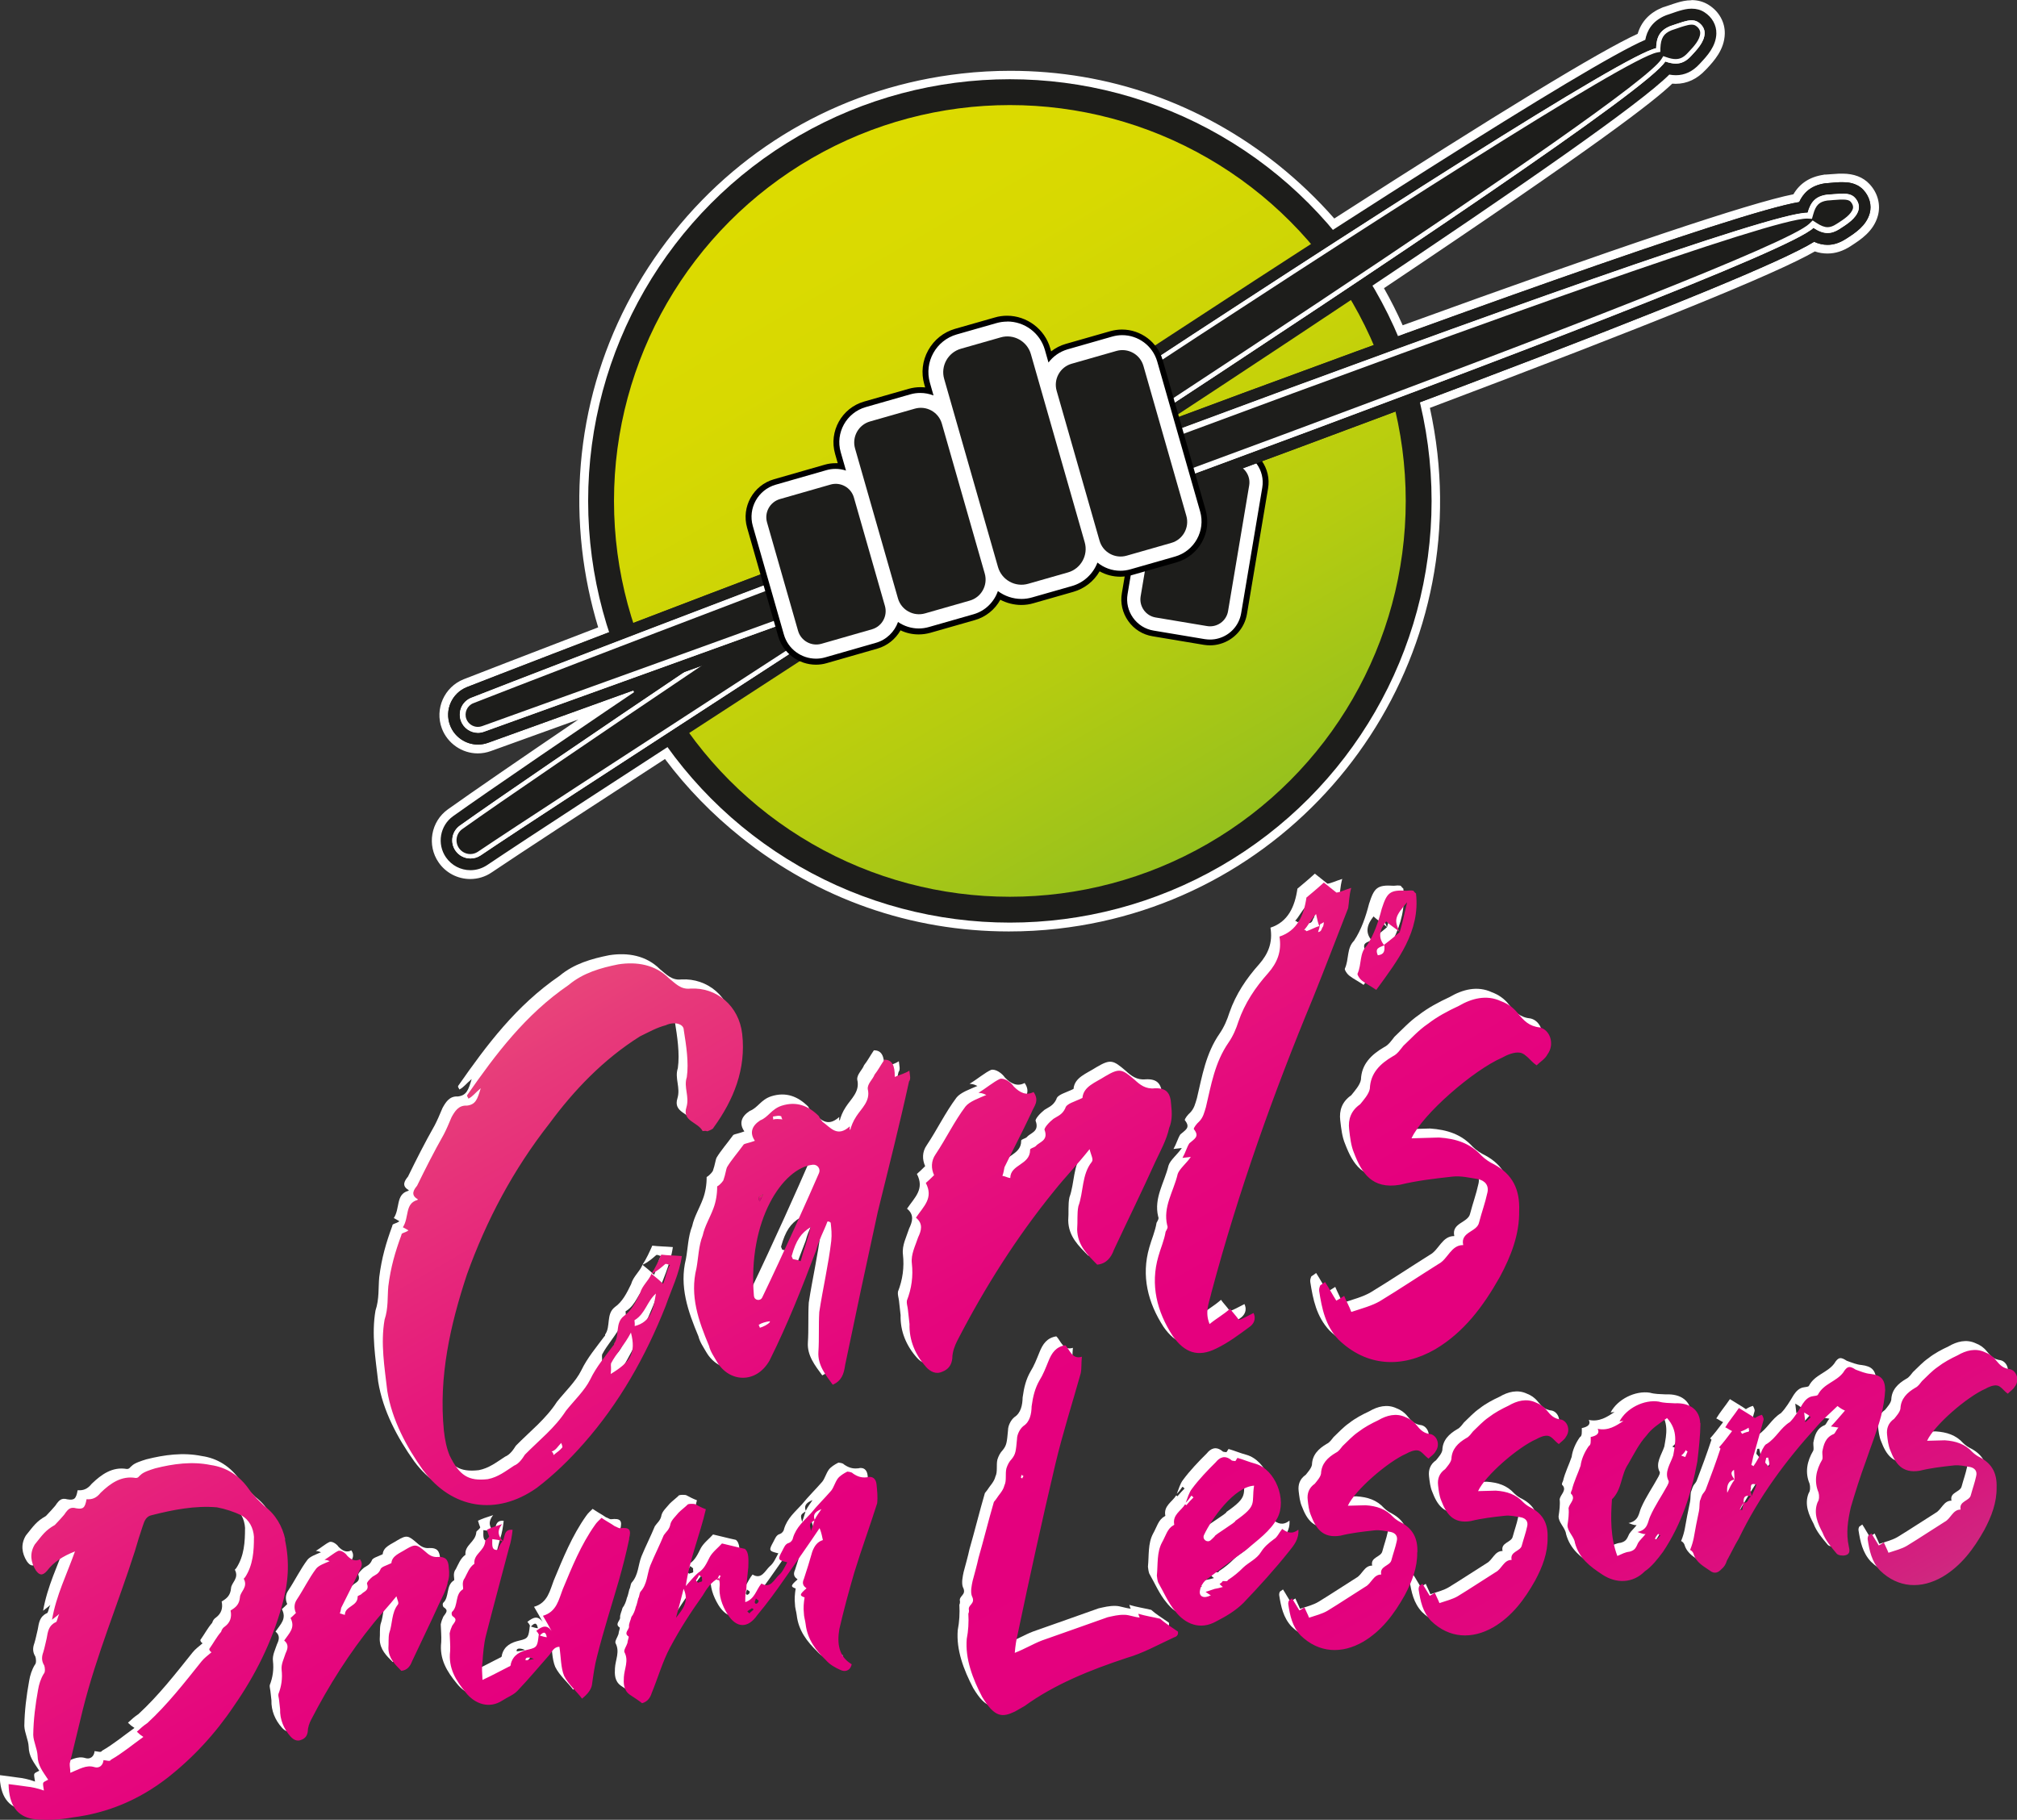 <?xml version="1.0" encoding="UTF-8"?><svg id="Layer_1" xmlns="http://www.w3.org/2000/svg" xmlns:xlink="http://www.w3.org/1999/xlink" viewBox="0 0 251.24 226.69"><rect x="0" y="0" width="251.24" height="226.69" fill="#333333" stroke="none"/><defs><style>.cls-1{fill:url(#New_Gradient_Swatch_copy);}.cls-2{fill:url(#linear-gradient);}.cls-3{fill:#fff;}.cls-4{fill:#1d1d1b;}.cls-5{fill:url(#linear-gradient-3);}.cls-6{fill:url(#linear-gradient-2);}.cls-7{fill:url(#New_Gradient_Swatch);stroke:#1d1d1b;stroke-miterlimit:10;stroke-width:3.22px;}</style><linearGradient id="linear-gradient" x1="96.66" y1="138.93" x2="96.98" y2="139.65" gradientUnits="userSpaceOnUse"><stop offset=".04" stop-color="#ea5e62"/><stop offset=".17" stop-color="#e8386d"/><stop offset=".3" stop-color="#e61976"/><stop offset=".42" stop-color="#e5067b"/><stop offset=".49" stop-color="#e5007e"/><stop offset=".77" stop-color="#e3017e"/><stop offset=".86" stop-color="#e0087e"/><stop offset=".93" stop-color="#d9147e"/><stop offset=".99" stop-color="#d0257f"/><stop offset="1" stop-color="#ce2980"/></linearGradient><linearGradient id="linear-gradient-2" x1="94.7" y1="148.93" x2="94.96" y2="149.52" xlink:href="#linear-gradient"/><linearGradient id="linear-gradient-3" x1="95.15" y1="164.73" x2="95.33" y2="165.14" xlink:href="#linear-gradient"/><linearGradient id="New_Gradient_Swatch_copy" x1="-275.02" y1="451.94" x2="-215.15" y2="589.02" gradientTransform="translate(302.66 -362.48) rotate(-6.41)" gradientUnits="userSpaceOnUse"><stop offset="0" stop-color="#e8447a"/><stop offset=".06" stop-color="#e7387a"/><stop offset=".24" stop-color="#e6197c"/><stop offset=".39" stop-color="#e5067d"/><stop offset=".49" stop-color="#e5007e"/><stop offset=".77" stop-color="#e3017e"/><stop offset=".86" stop-color="#e0087e"/><stop offset=".93" stop-color="#d9147e"/><stop offset=".99" stop-color="#d0257f"/><stop offset="1" stop-color="#ce2980"/></linearGradient><linearGradient id="New_Gradient_Swatch" x1="-243.56" y1="355.82" x2="-202.78" y2="449.16" gradientTransform="translate(302.66 -362.48) rotate(-6.41)" gradientUnits="userSpaceOnUse"><stop offset="0" stop-color="#dddb00"/><stop offset=".22" stop-color="#d8d901"/><stop offset=".46" stop-color="#cbd407"/><stop offset=".71" stop-color="#b5cc10"/><stop offset=".97" stop-color="#97c11d"/><stop offset="1" stop-color="#93c01f"/></linearGradient></defs><g><g><g><path class="cls-2" d="m96.27,139.1c.38-.04.74-.18,1.05-.02.01.09.02.19.14.37-.48-.04-.87-.09-1.14.03l-.04-.38Z"/><path class="cls-6" d="m94.53,149.11s.27-.13.53-.35c-.24.41-.21.69-.47.91-.01-.09-.14-.37-.06-.56Z"/><path class="cls-5" d="m95.9,164.7c-.25.31-.8.57-1.25.71-.01-.09-.13-.27-.14-.37.36-.23.91-.39,1.38-.44v.09Z"/><path class="cls-3" d="m111.96,132.2c-.53.35-1.18.51-1.82.78.03-1.43-.34-2.16-1.29-2.14-.49.72-.8,1.33-1.22,1.85-.22.6-.92,1.15-.85,1.81.36,1.49-.78,2.38-1.43,3.4-.41.62-.63,1.21-.76,1.71-.12-.18-.03-.28-.05-.47-1.56,1.41-2.37.17-3.4-.57-.22-.26-.34-.44-.46-.71-1.29-1.29-2.79-1.88-4.63-1.29-1.29.43-1.65,1.43-2.66,1.82-1.07.69-1.35,1.58-.67,2.55-.73.27-1.2.33-1.38.44-.83,1.14-1.51,1.89-2.07,2.81-.16.3-.19.88-.48,1.68,0,0-.32.51-.77.75.01.95-.16,1.93-.46,2.72-.44,1.19-1.09,2.22-1.34,3.39-.52,1.3-.54,2.83-.78,4.09-.85,3.43.26,6.55,1.56,9.65.18.74.63,1.36.99,1.99,1.53,2.59,4.89,2.79,6.56-.16,2.26-4.54,4.04-9.04,5.8-13.72.33-1.28.97-2.4,1.41-3.59.19-.02.29.06.4.15.08.75.16,1.41.07,2.28-.34,2.9-1.05,5.94-1.49,8.85-.1,1.63,0,3.34-.11,4.97-.1,1.63.89,2.86,1.79,4.09,1.09-.5,1.38-1.3,1.54-2.46,1.3-6.25,2.67-12.7,4.06-19.05,1.31-5.3,2.7-10.79,3.9-16.27.25-.31.1-.77.04-1.34Zm-13.55,23.74c-.5-.23-.79-.2-.98-.27-.01-.09-.13-.27-.14-.37.54-1.97,1.2-2.9,2.36-3.6-.39,1.66-.91,2.96-1.24,4.24Zm2.29-10.99c-1.13,2.63-4.53,10.23-7.08,15.51-.24.49-.98.36-1.02-.18-.8-9.47,3.62-15.96,7.33-16.35.57-.06,1,.5.78,1.03Z"/></g><g><path class="cls-3" d="m168.21,121.64c.31.25.92.56,1.64,1.05,2.73-3.74,5.48-7.29,4.95-12-.21-.17-.32-.35-.32-.35-.29-.06-.58-.03-.86,0-2.11-.14-2.45.27-3.09,2.25-.4,1.57-.97,3.26-1.87,4.6-.94.96-.6,2.26-1.14,3.47-.08.1.27.73.68.97Zm2.88-7.48c.64.6,1.25.91,1.68,1.34-.74-1.54-.6-1.94.92-3.73-.32,1.37-.57,2.54-.92,3.73-.52.44-1.31,1.1-1.92,1.55,0,.03,0,.06,0,.09-.88-1.04-.51-2.04.24-2.98Zm-.24,2.98c.07.7,0,1.14-.81,1.24-.39-.91.18-.97.81-1.24Z"/><g><path class="cls-3" d="m231.26,181.01c.69-2.05,1.42-3.79,1.94-5.76.25-1.07.44-2.08.5-3.2-.03-1.35-.52-1.85-1.83-2.01-.62-.05-1.2-.3-1.84-.53-.73-.47-1.04-.5-1.56.36-.86,1.14-2.43,1.38-3.14,2.75-.05.13-.35.16-.59.19-.61.07-.99.48-1.31.95-.47.79-.98,1.65-1.59,2.27-1.21.75-1.69,1.97-2.89,2.73-.24.09-.38.41-.54.68-.29.71-.64,1.43-1.12,2.1-.07-.11-.2-.1-.26-.16.13-.45.19-1.01.38-1.52.35-1.27.75-2.61,1.14-4.07.05-.13-.04-.36-.2-.66-.36.1-.65.26-.88.41-.6-.42-1.26-.78-1.99-1.25-.63.93-1.23,1.62-1.7,2.41.26.09.33.21.85.46-.59.8-1.13,1.48-1.62,2.03,0,0,.26.16.15.23-.55,1.66-1.12,3.2-1.78,4.94-.04.19-.31.53-.42.66-.16.26-.24.64-.34.84-.07.44-.03.86-.11,1.24-.24,1.13-.48,2.33-.66,3.4-.08.38-.21.89-.45,1.47.13.05.33.21.42.45.31,1.13,1.35,1.63,2.02,2.11.61.49,1.07.25,1.46-.16.34-.28.55-.62.68-1.06.51-.92.96-1.89,1.48-2.75,2.55-5.27,5.86-9.71,9.64-13.88.87-1.02,1.88-1.87,2.66-2.64.41.32.6.42.93.57-.55.62-1.03,1.22-1.75,1.98.44.07.56.06.94.14-.28.28-.41.72-.59.8-1.06.43-1.26,1.37-1.42,2.19-.01.43.08.73-.01.99-.78,1.32-1.05,2.7-.46,4.11.1.36.1.91-.11,1.18-.58,1.42.06,2.76.61,3.81.35.95,1.06,1.79,1.77,2.63.21.22.77.28,1.07.19.6-.13.55-.62.43-1.09-.37-1.68-.12-3.25.25-4.89.58-1.97,1.17-3.82,1.83-5.62Zm-14.57-4.27c.02.18.03.3.12.48-.3.03-.6.13-.95.29-.01-.12-.14-.17-.16-.29.3-.1.65-.26.99-.48Zm-1.74,6.47c-.38.47-.67,1.12-.92,1.64-.09-.79.07-1.55.92-1.64-.22-.34-.71-.84-.08-1.22.05.49.03.86.08,1.22Zm.98,3.77c-.12.01-.24.03-.32-.09.1-.19.24-.5.44-.76-.04.29-.15.63-.13.85Zm.15-.94c-.07-.86.41-.9.94-.75-.39.19-.4.97-.94.75Zm1.01-.79s0,0,0,0c-.05-.3-.24-.67-.1-.91-.06-.55.11-.69.68-.51-.13.51-.44.97-.58,1.42Zm2.12-3.62c-.14-.17-.29-.4-.43-.51-.02-.18.08-.38.11-.63l.24-.03c.11.42.14.66.18,1.03,0,0-.05.13-.11.14Zm4.55-5.56l-.14-1.22c.33.21.59.3.8.59-.16.2-.45.42-.67.63Z"/><path class="cls-3" d="m185.96,130.65c.63-.36,1.54-.74,2.22-.63.77.1,1.26,1,2.09,1.58.43-.43,1.06-.79,1.37-1.39.91-1.25.33-2.99-.95-3.33-1.35-.13-2-.82-2.78-1.79-.55-.7-1.28-1.19-2.07-1.48-1.81-.85-3.66-.35-5.27.59-1.36.63-2.71,1.35-3.85,2.24-1.15.8-2,1.75-3.03,2.72-.33.42-.74,1.04-1.29,1.29-1.61.94-2.81,2.13-2.88,4.04-.11.68-.79,1.42-1.21,1.95-1.15.8-1.51,1.89-1.37,3.11.12,1.04.23,2.07.62,2.98.95,2.47,2.22,4.52,5.69,3.94,2.13-.53,4.3-.77,6.56-1.02,1.04-.12,2.11.14,3.18.31.88.19,1.42.79,1.15,1.78-.25,1.17-.69,2.37-1.02,3.64-.25,1.17-2.35,1.12-1.97,2.8-1.53-.02-1.9,1.74-3.07,2.35-2.41,1.51-4.8,3.11-7.3,4.63-.98.59-2.28.92-3.57,1.35-.27-.73-.63-1.36-.89-2-.36.23-.71.46-.98.59-.46-.71-.83-1.43-1.4-2.32-.44.34-.53.35-.62.45-.07.2-.15.4-.11.68.34,2.16.77,4.3,2.39,6.03,3.53,3.42,7.94,3.59,12.06,1.22,3.58-2.12,5.98-5.34,8.05-9.01,1.42-2.64,2.45-5.33,2.41-8.28.09-2.58-.79-4.49-3.13-5.75-.5-.23-1.12-.64-1.55-1.07-1.41-1.56-3.19-2.12-5.31-2.27-1.14.03-2.28.07-3.42.1,1.38-3.02,7.72-8.5,11.27-10.04Z"/><path class="cls-3" d="m249.24,169.45c-.87-.09-1.29-.53-1.79-1.15-.36-.45-.83-.77-1.34-.96-1.17-.55-2.36-.23-3.4.38-.88.41-1.75.87-2.48,1.45-.74.51-1.29,1.13-1.96,1.76-.22.27-.48.67-.83.83-1.04.61-1.82,1.37-1.86,2.61-.07.44-.51.92-.78,1.26-.74.51-.97,1.22-.88,2.01.08.67.15,1.34.4,1.92.61,1.59,1.44,2.92,3.67,2.54,1.38-.34,2.78-.5,4.23-.66.67-.08,1.36.09,2.05.2.57.12.92.51.74,1.15-.16.76-.44,1.53-.66,2.35-.16.76-1.52.72-1.27,1.8-.99-.01-1.23,1.12-1.98,1.52-1.55.97-3.1,2.01-4.71,2.99-.63.38-1.47.6-2.3.87-.18-.47-.41-.88-.58-1.29-.23.15-.46.3-.63.38-.3-.46-.53-.92-.91-1.5-.28.22-.34.22-.4.29-.05.13-.09.26-.07.44.22,1.39.5,2.78,1.54,3.89,2.28,2.21,5.12,2.32,7.78.79,2.31-1.37,3.86-3.45,5.19-5.81.92-1.7,1.58-3.44,1.55-5.34.06-1.67-.51-2.9-2.02-3.71-.32-.15-.72-.41-1-.69-.91-1.01-2.06-1.37-3.43-1.46-.74.02-1.47.04-2.21.06.89-1.95,4.99-5.48,7.27-6.48.4-.23.99-.48,1.43-.41.5.07.81.65,1.35,1.02.28-.28.68-.51.88-.9.59-.8.21-1.93-.61-2.15Z"/><path class="cls-3" d="m162.44,123.18c1.49-3.7,2.89-7.38,4.37-11.17.11-.68.11-1.54.38-2.52-.92.29-1.37.54-1.84.59-.63-.5-1.15-.92-1.57-1.25-.95.87-1.65,1.43-2.17,1.87-.32,2.23-1.16,4.14-3.36,4.86.31,1.87-.3,3.28-1.4,4.54-1.61,1.8-2.92,3.76-3.71,6.04-.28.89-.66,1.79-1.23,2.62-1.72,2.48-2.17,5.3-2.82,8.04-.21.69-.33,1.28-.85,1.81-.26.22-.68.74-.66.93.78.96.04,1.23-.56,1.78-.32.51-.45,1.1-.85,1.81l1.04-.12c-.57.83-1.45,1.5-1.66,2.19-.52,2.16-1.84,4.02-1.29,6.34.13.27-.04.48-.2.79-.17,1.07-.63,2.07-.9,3.06-1.03,3.55-.18,6.89,1.78,9.91,1.48,2.12,3.16,2.7,5.42,1.58,1.54-.74,2.86-1.75,4.09-2.65.53-.35.94-.96.56-1.78-.72.37-1.35.72-1.81.87-.45-.62-.88-1.05-1.11-1.4-.87.77-1.77,1.25-2.55,1.91-.65-1.55-.02-2.76.23-3.94,3.36-12.58,7.71-24.8,12.66-36.71Zm.82-8.87c-.01-.09.07-.2.06-.29q.09-.01.45-.24c-.05.39-.04.48-.21.69-.07.2-.14.49-.51.53.06-.27.19-.47.19-.72,0,0,0,.02.01.02Zm-.46-1.57c.16.68.24,1.2.42,1.49-.55.16-1.16.5-1.61.65-.1-.08-.12-.18-.3-.16.51-.53.73-1.13,1.49-1.98Z"/><path class="cls-3" d="m210.67,176.18c-.06-1.65-1.27-2.57-3.17-2.48-.74-.04-1.36-.03-1.99-.21-1.82-.29-4.03.82-4.89,2.46l.49-.05c-.92.6-1.89,1.26-3.21.98q.39.76-.87,1.02c0,.55.05.98-.24,1.13-.53.74-.92,1.64-1.02,2.45-.32.96-.83,1.94-1.08,3.01-.05.07-.15.32-.13.45.69.66-.17,1.19-.29,1.82.08.67-.03,1.42-.13,2.11-.03.8.84,1.44.93,2.23.52,1.91,1.87,2.93,3.4,3.93,1.73,1.16,3.82,1.11,5.31-.41.8-.52,1.61-1.54,2.25-2.41,2.32-3.46,3.55-7.29,4.28-11.25.19-1.62.37-3.24.39-4.78Zm-5.45,14.46l-.19-.04c.09-.26.2-.39.42-.66,0,.06.08.18.27.22-.17.14-.26.4-.5.49Zm2.09-10.45c-.32,1.02-1.18,2.1-.56,3.2.02.18-.08.38-.18.57-.71,1.31-1.56,2.51-2.15,3.87-.3.65-.25,1.63-1.57,1.9.51.19.77.28,1.01.26-.32.41-.72.76-.92,1.09-.3.65-.39.91-1.05,1.1-.61.07-.95.29-1.54.54-.87-2.3-.84-4.77-.67-7.06,1.28-1.25,1.08-3.01,2.03-4.41.72-1.25,1.37-2.55,2.25-3.51.69-.94,1.56-1.47,2.58-2.2,1.41,1.57,1.03,3.15.77,4.65Zm1.5.2c-.26-.09-.32-.09-.51-.19.34-.22.44-.48.6-.68.07.11.08.18.2.16-.09.26-.2.45-.29.71Z"/><path class="cls-3" d="m106.85,182.91c-.67.08-1.18-.11-1.72-.48-.14-.17-.45-.2-.7-.23-.47.24-.93.53-1.19.87-.37.53-.49,1.1-.82,1.51-.82.95-1.76,1.86-2.52,2.81-.88.96-1.84,1.74-2.24,3.08-.03.25-.25.52-.49.61-.48.12-.61.56-.82.95-.61,1.12-.61,1.18.6,1.47-.36.66-.6,1.24-1.05,1.6-.61.56-1.04,1.72-2.16,1.04-.65.75-.83,1.94-2.02,2.32,0-.61,0-1.11.13-1.61.03-.86.17-1.8.25-2.74.02-.93.1-1.86-.44-2.29-1.13-.24-1.9-.46-2.84-.67-.49.55-1.17,1.05-1.53,1.71-.4.78-.69,1.49-1.44,1.95-.51.43-1.05,1.1-1.54,1.65.48-3.38,1.8-6.48,2.5-9.57-.51-.19-.97-.44-1.37-.65-.25-.03-.62-.05-.86.03-.33.34-.84.71-1.17,1.05-.38.47-.88.9-1.01,1.41-.11.69-.57.99-.83,1.39-.53,1.29-1.14,2.47-1.67,3.76-.43,1.09-.36,2.32-1.23,3.28-.16.26-.12.57-.28.83-.09.32-.16.76-.31,1.08-.08.38-.27.89-.54,1.23-.08.38-.34.84-.3,1.2s-.71.82-.05,1.24c.07.05-.13.51-.15.82-.09.32-.51.92-.36,1.15.55,1.05-.02,2.03-.08,3.09-.04.74-.07,1.61.74,2.19.53.37,1.06.68,1.53,1.06.72-.2,1.03-.73,1.21-1.3.77-1.87,1.35-3.91,2.26-5.61,1.22-2.29,2.58-4.41,4.07-6.49.43-.73.96-1.58,1.83-2.08.14-.17.18-.32.22-.42.06,0,.19.04.19.04-.09.18-.14.3-.17.5.04.2.08.39.06.62-.16,1.31.29,2.55.96,3.65,1.12,1.78,2.54,1.81,3.71.14,1.3-1.56,2.37-3.04,3.48-4.64,1.38-2,2.87-4.08,4.29-6.21.26.65.31,1.07.41,1.49-.65.2-1.03.67-1.32,1.44-.31,1.08-.67,2.29-1.04,3.38-.3.65-.02.93.32,1.19-.9.78-.88.9-.24,1.13-.11.69-.16,1.31-.09,1.92,0,.49.16.9.22,1.39.22,1.94,1.29,3.3,2.54,4.52.49.56,1.15.92,1.8,1.21.52.25,1.19.17,1.4-.71-1.65-.98-1.83-2.63-1.54-4.38.54-2.34,1.19-4.75,1.86-7.04.9-2.93,1.94-5.76,2.85-8.63.09-.81,0-1.6-.08-2.39-.08-.67-.49-1.05-1.2-.85Zm-23.76,17.5c.31-1.08.61-2.28.95-3.61.73,1.58-.14,2.6-.95,3.61Zm3.24-4.55c-.05.07-.36.1-.47.18-.13-.05-.21-.22-.28-.28.1-.2.27-.34.36-.66.19.04.27.22.4.26-.05.13.04.36,0,.49Zm5.93,4.01c-.07-.05-.27-.22-.28-.28l.57-.37c.13.05.2.1.2.16-.16.2-.4.29-.5.49Zm1.12-1.54c-.04.19-.09.26-.33.35-.07-.05-.14-.11-.14-.17-.02-.18.09-.26.13-.51.27.22.4.26.35.33Zm6.53-8.73c-.22-.88-.22-.9.43-1.32-.13.42-.26.84-.43,1.32Zm.46-1.41s0,.01,0,.02c-.3-.79.27-1.1.84-1.34-.26.4-.59.8-.84,1.32Z"/><path class="cls-3" d="m143.39,200.54c-.89-.21-1.82-.35-2.72-.62.1.36.18.47.18.47-.68-.05-1.33-.34-1.88-.34-.8-.03-1.46.16-2.12.3-2.72.98-5.39,1.9-8.17,2.89-1.12.43-2.1,1.04-3.4,1.55.08-.93.19-1.62.36-2.32,1.48-7.06,3.03-14.13,4.7-21.21.92-3.86,2.11-7.56,3.16-11.31.12-.57.05-1.18.14-2.05-1.25.39-1.52-.94-2.07-1.43-1.15.19-1.68.93-2.11,2.02-.34.84-.67,1.68-1.09,2.34-.57.99-.82,2-.99,3.25-.02.93-.21,1.93-1.02,2.45-.45.36-.8,1.07-.8,1.63-.14,1.49-.16,1.86-.65,2.47-.33.34-.53.74-.67,1.18-.17.7.05,1.53-.25,2.12-.17.7-.67,1.12-1.04,1.72-.05.07-.11.14-.27.34-.67,2.29-1.26,4.7-1.92,6.99-.2.95-.47,1.84-.73,2.85-.12.57-.28,1.32-.1,1.86.55,1.05-.56,1.05-.35,1.82.01.12-.03.31-.08.38.06,1.1,0,2.15-.2,3.16-.21,2.49.74,4.96,1.92,7.23,1.59,2.65,2.56,2.54,4.08,1.82.4-.23.81-.46,1.21-.69,3.7-2.69,8.17-4.49,12.68-5.98,2.09-.6,4-1.68,5.93-2.57.42-.11.57-.43.47-.73-1-.69-1.6-1.05-2.21-1.6Zm-17.28-17.94s.2.16.26.16c-.05.13-.16.2-.15.32-.14-.11-.2-.16-.2-.16.05-.07.11-.14.09-.32Z"/><path class="cls-3" d="m116.27,169.75c.73-.27,1.15-.8,1.24-1.67,0-.76.3-1.56.61-2.17,3.45-6.68,7.42-12.94,12.11-18.72,1.34-1.68,2.87-3.28,4.38-5.16.18.74.53,1.28.27,1.59-1.25,1.57-1.01,3.74-1.67,5.53-.19.88-.07,1.91-.15,2.88.03,2,1.31,3.19,2.5,4.39,1.13-.13,1.72-.86,2.08-1.85,1.69-3.62,3.48-7.26,5.16-10.97.62-1.31,1.41-2.73,1.72-4.2.38-.9.36-1.85.25-2.89-.08-1.52-.62-2.12-2.04-2.06-1.13.13-1.86-.46-2.5-1.05-1.58-1.35-1.89-1.5-3.67-.45-1.25.81-2.72,1.26-2.84,2.7-.99.49-2.02.7-2.14,1.29-.39.81-.94.96-1.47,1.31-.44.34-1.3,1.19-1.08,1.46.43,1.29-.7,1.41-1.12,1.94-.26.22-.73.27-.71.46.02,1.9-2.47,1.8-2.47,3.52-.39-.05-.6-.22-.98-.27.15-.4.2-.78.26-1.08,1.09-2.22,2.27-4.45,3.34-6.76.29-.8,1.08-1.46.28-2.61-.9.48-1.71.1-2.46-.68-.35-.53-1.17-1.11-1.73-.95-.82.38-1.68,1.14-2.67,1.73.58.03.79.2.98.27-.91.39-2.1.81-2.6,1.44-1.41,1.88-2.41,3.99-3.72,5.95-.58.83-.56,1.78-.19,2.6-.43.43-.77.75-1.03.97.98,1.89-.25,2.89-1.23,4.33.94.75.66,1.64.27,2.45-.35,1.09-.91,2.1-.78,3.24.18,1.6-.03,3.15-.62,4.65-.05.39.07.66.13,1.13l.2,1.79c-.06,2.01.72,3.83,2.03,5.3.55.61,1.26,1,2.07.63Z"/><path class="cls-3" d="m173.4,188.55c-.32-.15-.72-.41-1-.69-.91-1.01-2.06-1.37-3.43-1.46-.74.02-1.47.04-2.21.06.89-1.95,4.99-5.48,7.27-6.48.4-.23.99-.48,1.43-.41.5.07.81.65,1.35,1.02.28-.28.68-.51.88-.9.59-.8.21-1.93-.61-2.15-.87-.09-1.29-.53-1.79-1.15-.36-.45-.83-.77-1.34-.96-1.17-.55-2.36-.23-3.4.38-.88.41-1.75.87-2.48,1.45-.74.51-1.29,1.13-1.96,1.76-.22.27-.48.67-.83.83-1.04.61-1.82,1.37-1.86,2.61-.07.44-.51.92-.78,1.26-.74.51-.97,1.22-.88,2.01.08.67.15,1.34.4,1.92.61,1.59,1.44,2.92,3.67,2.54,1.38-.34,2.78-.5,4.23-.66.67-.08,1.36.09,2.05.2.57.12.92.51.74,1.15-.16.76-.44,1.53-.66,2.35-.16.76-1.52.72-1.27,1.8-.99-.01-1.23,1.12-1.98,1.52-1.55.97-3.1,2.01-4.71,2.99-.63.38-1.47.6-2.3.87-.18-.47-.41-.88-.58-1.29-.23.15-.46.3-.63.38-.3-.46-.53-.92-.91-1.5-.28.22-.34.22-.4.29-.05.13-.09.26-.07.44.22,1.39.5,2.78,1.54,3.89,2.28,2.21,5.12,2.32,7.78.79,2.31-1.37,3.86-3.45,5.19-5.81.92-1.7,1.58-3.44,1.55-5.34.06-1.67-.51-2.9-2.02-3.71Z"/><path class="cls-3" d="m77.25,190.54c.3-1.14.03-1.42-1.13-1.29-.18.02-.45-.2-.64-.24-.53-.37-1.12-.67-1.66-1.05-.28.28-.61.56-.82.89-1.75,2.47-2.86,5.24-4.02,8.02-.48,1.22-.73,2.79-2.46,3.29.45.75.77,1.33,1.08,1.91-.59-.86-1.18-.61-1.91-.03.18.19.26.31.34.53-.01,0-.02,0-.04-.01-.15,1.37-.19,1.56-1.27,1.8-1.02.24-1.9.64-2.2,1.79.02.18-.09.32-.21.33-1.11.56-2.09,1.1-3.32,1.67-.03-.86-.12-1.59,0-2.22.07-1.05.17-2.3.43-3.31.94-3.68,1.94-7.36,2.89-10.97.23-.7.34-1.39.43-2.2-1.12-.12-.94.91-1.2,1.37,0,0-.01.02-.02.03-.48-.55-.83-1.18-.09-2.11-.89.28-1.42.47-1.89.7.1.36.19.59.28.83-.15.32-.51.43-.49.61-.11,1.24-1.48,1.58-1.35,2.8-.63.44-.86,1.14-1.21,1.8-.43.54-.11,1.24-.21,1.38-1.04.61-.56,2.09-1.35,2.8-.11.14-.07.44.06.55.66.42.26.71-.05,1.18-.15.32-.24.58-.32.96.02.74.1,1.47.06,2.21-.25,2.12.72,3.67,1.93,5.14,1.15,1.47,2.94,2.07,4.55,1.03.69-.45,1.46-.72,1.95-1.27,1.38-1.45,2.62-2.94,3.88-4.37.38-.41.56-1.05,1.3-1.07.2,1.27.17,2.63.59,3.63.55,1.11,1.57,1.92,2.23,2.83q1.07-.86,1.23-1.68c.17-1.19.34-2.5.64-3.58.81-3.23,1.86-6.49,2.74-9.54.48-1.72.91-3.36,1.27-5.13Zm-17.04.07c.48.06.85.09,1.28.27-.26.27-.45.65-.58,1.07-.85.1-.69-.66-.7-1.34Zm4.16,15.1c-.09-.3.19-.51,1.03-.18-.36.1-.66.14-1.03.18Zm1.76-3.09c.41-.43.72-.59.87.21-.27-.02-.51-.1-.87-.21Z"/><path class="cls-3" d="m54.82,194.17c-.05-.98-.4-1.37-1.32-1.33-.73.08-1.2-.3-1.62-.68-1.02-.87-1.22-.97-2.37-.29-.8.52-1.76.81-1.84,1.74-.64.32-1.3.45-1.38.83-.25.52-.61.62-.95.85-.28.22-.84.77-.69.94.28.83-.45.91-.72,1.25-.17.14-.47.18-.46.3.02,1.23-1.59,1.16-1.59,2.27-.25-.03-.39-.14-.63-.17.09-.26.13-.51.17-.7.7-1.43,1.46-2.87,2.16-4.37.19-.51.69-.94.18-1.68-.58.31-1.1.06-1.59-.44-.22-.34-.76-.71-1.11-.61-.53.24-1.09.74-1.72,1.12.37.02.51.13.64.17-.59.25-1.36.52-1.68.93-.91,1.21-1.56,2.58-2.4,3.84-.37.53-.36,1.15-.12,1.68-.28.28-.5.49-.67.63.63,1.22-.16,1.86-.79,2.8.61.49.43,1.06.18,1.58-.23.7-.59,1.36-.5,2.09.12,1.03-.02,2.03-.4,3-.03.25.05.43.08.73l.13,1.15c-.04,1.3.46,2.47,1.31,3.42.35.39.81.65,1.34.4.47-.18.74-.51.8-1.07,0-.49.19-1.01.4-1.4,2.22-4.31,4.79-8.35,7.81-12.08.86-1.08,1.86-2.12,2.83-3.33.12.48.34.82.18,1.03-.81,1.01-.65,2.41-1.08,3.57-.12.57-.05,1.24-.1,1.86.02,1.29.85,2.06,1.61,2.83.73-.08,1.11-.56,1.34-1.2,1.09-2.34,2.24-4.68,3.33-7.08.4-.84.91-1.76,1.11-2.71.24-.58.24-1.2.16-1.86Z"/><path class="cls-3" d="m34.43,190.67c-.37-1.68-1.21-3.13-2.63-4.2-.69-.66-1.38-1.32-1.89-2.06-1.18-1.71-2.83-2.76-4.77-3.03-2.33-.48-4.69-.15-6.91.41-.65.2-1.49.47-1.82.82-.23.15-.26.4-.63.38-1.76-.3-3.13.66-4.35,1.84-.54.68-1.07.86-1.76.81-.19,1.07-.41,1.28-1.29,1.13-.76-.22-1.03.18-1.35.58.01.12-1.31,1.5-1.31,1.5-1.21.69-1.52,1.22-2.5,2.43-.67,1.12-.49,2.21.11,3.19.44.63.82.77,1.42.09.8-1.07,1.95-1.82,3.48-2.42-1.03,2.89-2.34,5.49-2.86,8.51.34-.28.51-.37.9-.72-.25.52-.26,1.01-.44,1.03-.88.41-.98,1.16-1.13,2.03-.13.51-.24,1.13-.42,1.71-.19.51-.25,1.07.12,1.65.09.24.16.84-.07,1.05-.36.59-.59,1.3-.7,1.99-.34,1.88-.57,3.7-.6,5.61.03.86.5,1.73.54,2.59.02,1.23.65,1.96,1.32,2.99-.29.16-.59.25-.63.44-.04.19.05.49.1.91-.77-.28-1.53-.44-2.15-.5-.75-.1-1.44-.21-2.25-.3.05,2.64,1.06,4,3.01,4.34,1.56.19,3.28.12,4.96-.19,4.43-.56,8.3-2.22,11.76-4.89,3.23-2.52,6.02-5.54,8.34-9,2.65-3.81,4.71-7.91,5.98-12.49.8-2.74.99-5.4.37-8.23Zm-3.91-.3c0,1.72-.1,3.46-1.1,4.99-.05.07-.17.14-.16.2.55,1.05-.44,1.59-.48,2.27-.08.93-.53,1.29-1.17,1.67q.27,1.26-.7,1.99c-.23.15-.39.35-.48.67-.55.62-.95,1.4-1.48,2.14.02.18.16.35.29.4-.51.43-.9.72-1.23,1.12-2.16,2.7-4.26,5.4-6.77,7.71-.46.3-.85.65-1.3,1.07.28.28.48.44.81.65-1.42,1.02-2.61,2.02-4.05,2.85-.09.26-.55.06-.92.04-.05.68-.56,1.05-1.13.87-1.02-.32-1.88.27-3,.71.01-.43-.09-.79-.07-1.16.54-2.28,1.1-4.49,1.64-6.77,1.7-6.78,4.37-13.11,6.47-19.68.31-1.08.67-2.23,1-3.19.18-.57.42-1.16,1.09-1.29,2.63-.67,5.4-1.22,8.14-.98,1.01.19,2.15.56,3.07,1.01.93.57,1.46,1.5,1.54,2.72Z"/><path class="cls-3" d="m193.93,177.87c.59-.8.21-1.93-.61-2.15-.87-.09-1.29-.53-1.79-1.15-.36-.45-.83-.77-1.34-.96-1.17-.55-2.36-.23-3.4.38-.88.41-1.75.87-2.48,1.45-.74.51-1.29,1.13-1.96,1.76-.22.27-.48.67-.83.83-1.04.61-1.82,1.37-1.86,2.61-.07.44-.51.92-.78,1.26-.74.51-.97,1.22-.88,2.01.08.67.15,1.34.4,1.92.61,1.59,1.44,2.92,3.67,2.54,1.38-.34,2.78-.5,4.23-.66.67-.08,1.36.09,2.05.2.57.12.92.51.74,1.15-.16.76-.44,1.53-.66,2.35-.16.76-1.52.72-1.27,1.8-.99-.01-1.23,1.12-1.98,1.52-1.55.97-3.1,2.01-4.71,2.99-.63.38-1.47.6-2.3.87-.18-.47-.41-.88-.58-1.29-.23.15-.46.3-.63.38-.3-.46-.53-.92-.91-1.5-.28.22-.34.22-.4.29-.05.13-.09.26-.07.44.22,1.39.5,2.78,1.54,3.89,2.28,2.21,5.12,2.32,7.78.79,2.31-1.37,3.86-3.45,5.19-5.81.92-1.7,1.58-3.44,1.55-5.34.06-1.67-.51-2.9-2.02-3.71-.32-.15-.72-.41-1-.69-.91-1.01-2.06-1.37-3.43-1.46-.74.02-1.47.04-2.21.06.89-1.95,4.99-5.48,7.27-6.48.4-.23.99-.48,1.43-.41.5.07.81.65,1.35,1.02.28-.28.68-.51.88-.9Z"/><path class="cls-3" d="m88.24,195.56s-.05.07-.09.1c.07.05.25.03.32.09,0-.03,0-.05.01-.07-.01-.08-.03-.15-.04-.23-.07.03-.13.08-.2.11Z"/><path class="cls-3" d="m86.39,139.76c.19-.02.46-.05.57.03.36-.13.72-.27.79-.46,2.52-3.47,4.06-7.31,3.57-11.66-.4-3.52-3.19-5.84-6.45-5.66-1.21.14-1.86-.64-2.68-1.29-1.69-1.69-3.99-2.09-6.3-1.73-2.2.44-4.39,1.06-6.19,2.57-5.4,3.7-9.08,8.62-12.63,13.71-.07.2.12.27.14.45.54-.25.77-.65,1.54-1.3-.41,1.36-.62,2.04-1.73,2.17-1.04-.07-1.51.73-1.9,1.43-.37.89-.67,1.58-.98,2.17-1.25,2.21-2.25,4.19-3.32,6.38-.33.41-.91,1.13.09,1.68,0,0,.01.09-.08.1-1.55.45-.98,2.17-1.78,3.39,0,0,.6.31.7.39-.43.33-.91.29-.88.57-.79,2.15-1.33,4-1.63,6.38-.13,1.33.02,2.72-.47,4.18-.51,2.97,0,5.91.34,8.88.59,3.59,2.38,6.96,4.49,9.91,3.54,4.77,9.09,5.74,14.14,2.17,2.16-1.65,4.02-3.46,5.86-5.54,4.41-5,7.7-10.81,10.19-17.1.71-2.05,1.71-4.04,2.02-6.23-.95-.08-1.79-.08-2.56-.18-.3.69-.75,1.68-1.23,2.39.8-.37,1.22-.79,1.74-1.23.28-.03.39.14.58.12-.4.61-.49,1.46-.86,2.35-.53-.5-.94-.83-1.45-1.24-.37.89-1.15,1.44-1.42,2.41-.53,1.09-1.07,2.19-2.03,2.86-1.12.88-.48,2.4-1.21,3.42,0,0,.02.19-.07.2-.98,1.33-2.14,2.68-2.9,4.27-.69,1.39-2.05,2.67-3.03,3.91-1.36,2.12-3.34,3.66-5.11,5.46-.32.5-.72,1.11-1.35,1.37-1.05.68-2,1.44-3.28,1.68-2.41.27-3.52-.45-4.74-2.94-.38-.9-.6-2-.72-3.11-.66-6.68.78-13.13,2.88-19.47,2.43-6.75,5.76-13.04,10.28-18.8,3.01-4.09,6.71-7.98,11.27-10.84,1.25-.61,2.04-1.07,3.22-1.39,1.07-.5,2.24-.16,2.23.6.31,1.94.64,4.06.38,5.87-.42,1.27.36,2.4-.05,3.76-.55,1.75,1.42,1.81,2.02,2.96Zm-8.43,23.57c1.32-.81,1.52-2.33,2.63-3.3-.28,1.72-.54,3.53-2.64,4.05.04-.47-.08-.74,0-.75Zm-2.96,5.4c.62-1.2,1.71-2.35,2.48-3.84.66,2.55-.06,3.67-2.52,5.16.1-.76-.02-1.03.04-1.32Zm-6.21,9.9c.12.27.13.36.16.55-.33.41-.6.54-1.11.97-.03-.28-.13-.36-.24-.44.55-.16.77-.65,1.19-1.07Z"/></g></g><path class="cls-3" d="m158.6,189.35c-.38.47-.62,1.05-1.03,1.28-.68.51-1.19.93-1.61,1.6-.52.86-1.52,1.28-2.19,1.91-.61.62-1.23,1.12-1.92,1.57-.09.26-.42.11-.66.14-.1.2-.28.28-.39.35.14.17.21.22.41.38-.36.1-.72.2-1.02.24-.36.1-.71.26-1.13.37.26.16.41.32.66.42-.87.47-1.52.17-1.36-.59.07-.5.38-.97.66-1.24,1.7-1.3,3.4-2.6,5.11-3.84,1.4-1.2,3-2.31,3.87-3.94,1.22-2.29-.25-6.06-2.73-6.77-.82-.22-1.47-.51-2.24-.73-.05.07-.16.26-.26.4-.19-.04-.43-.01-.51-.13-.81-.65-1.45-.33-1.94.28-1.05,1.04-2.1,2.14-2.95,3.29-.38.47-.55,1.17-.79,1.75.28-.28.49-.55.7-.88.13.05.2.16.27.22-.28.28-.61.62-.88.96,0,0-.05,0-.16-.11-.5.83-1.61,1.3-1.35,2.56,0,0-.06,0-.11.07-.76.39-.96,1.34-1.42,2.13-.66,1.24-.5,2.7-.64,4.13.03.24.06.55.16.84.69,1.21,1.27,2.57,2.12,3.58,1.22,1.59,3.1,2.42,5.13,1.27,1.22-.63,2.38-1.31,3.37-2.29,1.98-2.07,3.9-4.19,5.68-6.42.59-.74,1.25-1.49,1.17-2.72-.85.65-1.44.35-2.04-.08Zm-9.74.76c.94-2.02,3.76-6,6.24-6.15-.36,2.26.52,2.4-2.34,4.39.2.1-2.7,1.81-2.56,1.92-.21.21-.37.37-.5.48-.44.39-1.09-.11-.84-.64Z"/></g><path class="cls-1" d="m52.73,183.17c3.54,4.77,9.09,5.74,14.14,2.17,2.16-1.65,4.02-3.46,5.85-5.54,4.41-5,7.7-10.81,10.19-17.1.71-2.05,1.71-4.04,2.02-6.23-.95-.08-1.79-.08-2.56-.18-.3.69-.75,1.68-1.23,2.39.8-.37,1.22-.79,1.74-1.23.28-.03.39.14.58.12-.4.61-.49,1.46-.86,2.35-.53-.5-.94-.83-1.45-1.24-.37.89-1.15,1.44-1.42,2.41-.53,1.09-1.07,2.18-2.03,2.86-1.12.88-.48,2.4-1.21,3.42,0,0,.02.19-.07.2-.98,1.33-2.14,2.68-2.9,4.27-.69,1.39-2.05,2.67-3.03,3.91-1.36,2.12-3.34,3.66-5.11,5.46-.32.5-.72,1.11-1.35,1.37-1.05.68-2,1.44-3.28,1.68-2.41.27-3.52-.45-4.74-2.94-.38-.9-.6-2-.72-3.11-.66-6.68.78-13.13,2.88-19.47,2.43-6.75,5.76-13.04,10.28-18.8,3.01-4.09,6.71-7.98,11.27-10.84,1.25-.61,2.04-1.07,3.22-1.39,1.07-.5,2.24-.16,2.23.6.31,1.94.64,4.06.38,5.87-.42,1.27.36,2.4-.05,3.76-.55,1.75,1.42,1.81,2.02,2.96.19-.02.46-.05.57.03.36-.13.72-.27.79-.46,2.52-3.47,4.06-7.31,3.57-11.66-.4-3.52-3.19-5.84-6.45-5.66-1.21.14-1.86-.64-2.68-1.29-1.69-1.69-3.99-2.09-6.3-1.73-2.2.44-4.39,1.06-6.19,2.57-5.4,3.7-9.08,8.62-12.63,13.71-.07.2.12.27.14.45.54-.25.77-.65,1.54-1.3-.41,1.36-.62,2.04-1.73,2.17-1.04-.07-1.51.73-1.9,1.43-.37.89-.67,1.58-.98,2.17-1.25,2.21-2.25,4.2-3.32,6.38-.33.41-.91,1.13.09,1.68,0,0,.01.09-.08.1-1.55.46-.98,2.17-1.78,3.39,0,0,.6.31.7.39-.43.33-.91.29-.88.57-.79,2.15-1.33,4-1.63,6.38-.13,1.33.02,2.72-.47,4.18-.51,2.97,0,5.91.34,8.88.59,3.59,2.38,6.96,4.49,9.91Zm26.34-18.73c1.32-.81,1.52-2.33,2.63-3.3-.28,1.72-.54,3.53-2.64,4.05.04-.47-.08-.74,0-.75Zm-2.96,5.4c.62-1.2,1.71-2.35,2.48-3.84.66,2.55-.06,3.67-2.52,5.16.1-.76-.02-1.03.04-1.32Zm-6.21,9.9c.12.27.13.36.16.55-.33.41-.6.54-1.11.97-.03-.28-.13-.36-.24-.44.55-.16.77-.65,1.19-1.07Zm43.37-46.37c-.53.35-1.18.51-1.82.78.03-1.43-.34-2.16-1.29-2.14-.49.72-.8,1.33-1.22,1.85-.22.6-.92,1.15-.85,1.81.36,1.49-.78,2.38-1.43,3.4-.41.62-.63,1.21-.76,1.71-.12-.18-.03-.28-.05-.47-1.56,1.41-2.37.17-3.4-.57-.22-.26-.34-.44-.46-.71-1.29-1.29-2.79-1.88-4.63-1.29-1.29.43-1.65,1.43-2.66,1.82-1.07.69-1.35,1.58-.67,2.55-.73.27-1.2.33-1.38.44-.83,1.14-1.51,1.89-2.07,2.81-.16.3-.19.88-.48,1.68,0,0-.32.51-.77.75.01.95-.16,1.93-.46,2.72-.44,1.19-1.09,2.22-1.34,3.39-.52,1.3-.54,2.83-.78,4.09-.85,3.43.26,6.55,1.56,9.65.18.74.63,1.36.99,1.99,1.53,2.59,4.89,2.79,6.56-.16,2.26-4.54,4.04-9.04,5.8-13.72.33-1.28.97-2.4,1.41-3.59.19-.02.29.06.4.15.08.75.16,1.41.07,2.28-.34,2.9-1.05,5.94-1.49,8.85-.1,1.63,0,3.34-.11,4.97-.1,1.63.89,2.86,1.79,4.09,1.09-.5,1.38-1.3,1.54-2.46,1.3-6.25,2.67-12.7,4.06-19.05,1.31-5.3,2.7-10.79,3.9-16.27.25-.31.1-.77.04-1.34Zm-17,5.72c.38-.04.74-.18,1.05-.02.01.09.02.19.14.37-.48-.04-.87-.09-1.14.03l-.04-.38Zm-1.74,10.02s.27-.13.53-.35c-.24.41-.21.69-.47.91-.01-.09-.14-.37-.06-.56Zm1.37,15.58c-.25.31-.8.57-1.25.71-.01-.09-.13-.27-.14-.37.36-.23.91-.39,1.38-.44v.09Zm3.83-7.58c-.5-.23-.79-.2-.98-.27-.01-.09-.13-.27-.14-.37.54-1.97,1.2-2.9,2.36-3.6-.39,1.66-.91,2.96-1.24,4.24Zm-5.82,4.33c-.8-9.47,3.62-15.96,7.33-16.35.57-.06,1,.5.78,1.03-1.13,2.63-4.53,10.23-7.08,15.51-.24.49-.98.36-1.02-.18Zm21.41,8.8c-1.31-1.47-2.09-3.29-2.03-5.3l-.2-1.79c-.05-.47-.18-.74-.13-1.13.59-1.5.8-3.05.62-4.65-.13-1.13.43-2.15.78-3.23.39-.81.67-1.7-.27-2.45.98-1.45,2.21-2.44,1.23-4.33.26-.22.61-.54,1.03-.97-.38-.82-.39-1.77.19-2.6,1.31-1.96,2.31-4.07,3.72-5.95.5-.63,1.69-1.05,2.6-1.44-.2-.07-.41-.24-.98-.27.98-.59,1.85-1.35,2.67-1.73.55-.16,1.38.42,1.73.95.75.77,1.56,1.16,2.46.68.8,1.15.01,1.81-.28,2.61-1.08,2.31-2.26,4.54-3.34,6.76-.06.29-.11.68-.26,1.08.39.05.6.22.98.27,0-1.72,2.49-1.61,2.47-3.52-.02-.19.45-.24.71-.46.42-.52,1.55-.65,1.12-1.94-.22-.26.64-1.12,1.08-1.46.53-.35,1.09-.5,1.47-1.31.13-.59,1.15-.8,2.14-1.29.12-1.44,1.6-1.9,2.84-2.7,1.79-1.06,2.09-.9,3.67.45.64.6,1.37,1.18,2.5,1.05,1.42-.06,1.97.54,2.04,2.06.12,1.04.13,1.99-.25,2.89-.31,1.47-1.11,2.89-1.72,4.2-1.68,3.72-3.47,7.35-5.16,10.97-.36.99-.95,1.73-2.08,1.85-1.18-1.2-2.46-2.39-2.5-4.39.08-.96-.03-2,.15-2.88.66-1.79.41-3.96,1.67-5.53.25-.31-.1-.85-.27-1.59-1.5,1.89-3.04,3.49-4.38,5.16-4.69,5.77-8.66,12.03-12.11,18.72-.31.61-.61,1.4-.61,2.17-.09.87-.51,1.39-1.24,1.67-.82.38-1.53-.02-2.07-.63Zm31.36-23.93c-.52,2.16-1.84,4.02-1.29,6.34.13.27-.04.48-.2.79-.17,1.07-.63,2.07-.9,3.06-1.03,3.55-.18,6.89,1.78,9.91,1.48,2.12,3.16,2.7,5.42,1.58,1.54-.74,2.86-1.75,4.09-2.65.53-.35.94-.96.56-1.78-.72.37-1.35.72-1.81.87-.45-.62-.88-1.05-1.11-1.4-.87.77-1.77,1.25-2.55,1.91-.65-1.55-.02-2.76.23-3.94,3.36-12.58,7.71-24.8,12.66-36.71,1.49-3.7,2.89-7.38,4.37-11.17.11-.68.11-1.54.38-2.52-.92.29-1.37.54-1.84.59-.63-.5-1.15-.92-1.57-1.25-.95.87-1.65,1.43-2.17,1.87-.32,2.23-1.16,4.14-3.36,4.86.31,1.87-.3,3.28-1.4,4.54-1.61,1.8-2.92,3.76-3.71,6.04-.28.89-.66,1.79-1.23,2.62-1.72,2.48-2.17,5.3-2.82,8.04-.21.69-.33,1.28-.85,1.81-.26.22-.68.74-.66.93.78.96.04,1.23-.56,1.78-.32.51-.45,1.1-.85,1.81l1.04-.12c-.57.83-1.45,1.5-1.66,2.19Zm18.22-31.42c-.05.39-.04.48-.21.69-.07.2-.14.49-.51.53.06-.27.19-.47.19-.72,0,0,0,.02.01.02-.01-.09.07-.2.06-.29q.09-.01.45-.24Zm-.97-1.03c.16.68.24,1.2.42,1.49-.55.16-1.16.51-1.61.65-.1-.08-.12-.18-.3-.16.51-.53.73-1.13,1.49-1.98Zm5.86,8.4c.31.25.92.56,1.64,1.05,2.73-3.74,5.48-7.29,4.95-12-.21-.17-.32-.35-.32-.35-.29-.06-.58-.03-.86,0-2.11-.14-2.45.27-3.09,2.25-.4,1.57-.97,3.26-1.87,4.6-.94.96-.6,2.26-1.14,3.47-.08.1.27.73.68.97Zm2.88-7.48c.64.6,1.25.91,1.68,1.34-.74-1.54-.6-1.94.92-3.73-.32,1.37-.57,2.54-.92,3.73-.52.44-1.31,1.1-1.92,1.55,0,.03,0,.06,0,.09-.88-1.04-.51-2.04.24-2.98Zm-.24,2.98c.07.7,0,1.14-.81,1.24-.39-.91.18-.97.81-1.24Zm5.42,9.79c1.14-.89,2.49-1.61,3.85-2.24,1.61-.94,3.46-1.44,5.27-.59.8.29,1.52.78,2.07,1.48.78.96,1.43,1.65,2.78,1.79,1.28.33,1.85,2.08.95,3.33-.31.61-.94.96-1.37,1.39-.83-.57-1.31-1.47-2.09-1.58-.68-.11-1.59.27-2.22.63-3.55,1.54-9.89,7.02-11.27,10.04,1.14-.03,2.28-.07,3.42-.1,2.11.14,3.89.71,5.31,2.27.43.43,1.05.84,1.55,1.07,2.34,1.26,3.22,3.17,3.13,5.75.05,2.95-.99,5.64-2.41,8.28-2.07,3.67-4.47,6.89-8.05,9.01-4.12,2.37-8.53,2.2-12.06-1.22-1.62-1.72-2.06-3.87-2.39-6.03-.03-.28.04-.48.11-.68.08-.1.18-.12.62-.45.58.89.94,1.61,1.4,2.32.27-.13.63-.36.98-.59.26.64.62,1.27.89,2,1.29-.43,2.58-.77,3.57-1.35,2.5-1.52,4.89-3.12,7.3-4.63,1.17-.61,1.55-2.37,3.07-2.35-.38-1.67,1.72-1.62,1.97-2.8.33-1.28.77-2.47,1.02-3.64.27-.98-.27-1.59-1.15-1.78-1.07-.17-2.15-.43-3.18-.31-2.26.25-4.43.5-6.56,1.02-3.46.58-4.74-1.47-5.69-3.94-.39-.91-.5-1.95-.62-2.98-.14-1.22.22-2.31,1.37-3.11.42-.52,1.1-1.27,1.21-1.95.07-1.92,1.27-3.1,2.88-4.04.54-.25.95-.87,1.29-1.29,1.03-.97,1.88-1.93,3.03-2.72ZM35.54,191.79c-.37-1.68-1.21-3.13-2.63-4.2-.69-.66-1.38-1.32-1.89-2.06-1.18-1.71-2.83-2.76-4.77-3.03-2.33-.48-4.69-.15-6.91.41-.65.2-1.49.47-1.82.82-.23.15-.26.4-.63.38-1.76-.3-3.13.66-4.35,1.84-.54.68-1.07.86-1.76.81-.19,1.07-.41,1.28-1.29,1.13-.76-.22-1.03.18-1.35.58.01.12-1.31,1.5-1.31,1.5-1.21.69-1.52,1.22-2.5,2.43-.67,1.12-.49,2.21.11,3.19.44.63.82.77,1.42.09.8-1.07,1.95-1.82,3.48-2.42-1.03,2.89-2.34,5.49-2.86,8.51.34-.28.51-.37.9-.72-.25.52-.26,1.01-.44,1.03-.88.41-.98,1.16-1.13,2.03-.13.51-.24,1.13-.42,1.71-.19.51-.25,1.07.12,1.65.09.24.16.84-.07,1.05-.36.59-.59,1.3-.7,1.99-.34,1.88-.57,3.7-.6,5.61.03.86.5,1.73.54,2.59.02,1.23.65,1.96,1.32,2.99-.29.16-.59.25-.63.44-.04.19.05.49.1.91-.77-.28-1.53-.44-2.15-.5-.75-.1-1.44-.21-2.25-.3.05,2.64,1.06,4,3.01,4.34,1.56.19,3.28.12,4.96-.19,4.43-.56,8.3-2.22,11.76-4.89,3.23-2.52,6.02-5.54,8.34-9,2.65-3.81,4.71-7.91,5.98-12.49.8-2.74.99-5.4.37-8.23Zm-3.91-.3c0,1.72-.1,3.46-1.1,4.99-.05.07-.17.14-.16.2.55,1.05-.44,1.59-.48,2.27-.08.93-.53,1.29-1.17,1.67q.27,1.26-.7,1.99c-.23.15-.39.35-.48.67-.55.62-.95,1.4-1.48,2.14.02.18.16.35.29.4-.51.43-.9.72-1.23,1.12-2.16,2.7-4.26,5.4-6.77,7.71-.46.3-.85.65-1.3,1.07.28.28.48.44.81.65-1.42,1.02-2.61,2.02-4.05,2.85-.09.26-.55.06-.92.04-.05.68-.56,1.05-1.13.87-1.02-.32-1.88.27-3,.71.01-.43-.09-.79-.07-1.16.54-2.28,1.1-4.49,1.64-6.77,1.7-6.78,4.37-13.11,6.47-19.68.31-1.08.67-2.23,1-3.19.18-.57.42-1.16,1.09-1.29,2.63-.67,5.4-1.22,8.14-.98,1.01.19,2.15.56,3.07,1.01.93.57,1.46,1.5,1.54,2.72Zm24.14,5.66c-.2.95-.71,1.86-1.11,2.71-1.08,2.4-2.24,4.74-3.33,7.08-.24.64-.61,1.12-1.34,1.2-.76-.78-1.59-1.54-1.61-2.83.05-.62-.02-1.29.1-1.86.42-1.16.27-2.55,1.08-3.57.16-.2-.06-.55-.18-1.03-.97,1.22-1.96,2.25-2.83,3.33-3.03,3.73-5.59,7.77-7.81,12.08-.2.39-.39.91-.4,1.4-.06.56-.33.9-.8,1.07-.53.24-.99-.01-1.34-.4-.85-.95-1.35-2.13-1.31-3.42l-.13-1.15c-.03-.3-.12-.48-.08-.73.38-.97.52-1.97.4-3-.08-.73.28-1.38.5-2.09.25-.52.43-1.09-.18-1.58.63-.93,1.42-1.58.79-2.8.17-.14.39-.35.67-.63-.24-.53-.25-1.14.12-1.68.84-1.26,1.49-2.63,2.4-3.84.32-.41,1.09-.68,1.68-.93-.13-.05-.26-.15-.64-.17.63-.38,1.19-.87,1.72-1.12.36-.1.89.27,1.11.61.49.5,1.01.75,1.59.44.51.74,0,1.17-.18,1.68-.69,1.49-1.46,2.93-2.16,4.37-.04.19-.07.44-.17.7.25.03.38.14.63.17,0-1.11,1.61-1.04,1.59-2.27-.01-.12.29-.16.46-.3.27-.34,1-.42.72-1.25-.14-.17.41-.72.69-.94.34-.22.7-.32.95-.85.08-.38.74-.51,1.38-.83.08-.93,1.03-1.22,1.84-1.74,1.15-.68,1.35-.58,2.37.29.41.38.89.76,1.62.68.92-.04,1.27.35,1.32,1.33.08.67.08,1.28-.16,1.86Zm22.59-5.49c.3-1.14.03-1.42-1.13-1.29-.18.02-.45-.2-.64-.24-.53-.37-1.12-.67-1.66-1.05-.28.28-.61.56-.82.89-1.75,2.47-2.86,5.24-4.02,8.02-.48,1.22-.73,2.79-2.46,3.29.45.75.77,1.33,1.08,1.91-.59-.86-1.18-.61-1.91-.03.18.19.26.31.34.53-.01,0-.02,0-.04-.01-.15,1.37-.19,1.56-1.27,1.8-1.02.24-1.9.64-2.2,1.79.02.18-.09.32-.21.33-1.11.56-2.09,1.1-3.32,1.67-.03-.86-.12-1.59,0-2.22.07-1.05.17-2.3.43-3.31.94-3.68,1.94-7.36,2.89-10.97.23-.7.34-1.39.43-2.2-1.12-.12-.94.91-1.2,1.37,0,0-.01.02-.02.03-.48-.55-.83-1.18-.09-2.11-.89.28-1.42.47-1.89.7.1.36.19.59.28.83-.15.32-.51.43-.49.61-.11,1.24-1.48,1.58-1.35,2.8-.63.44-.86,1.14-1.21,1.8-.43.54-.11,1.24-.21,1.38-1.04.61-.56,2.09-1.35,2.8-.11.14-.07.44.06.55.66.42.26.71-.05,1.18-.15.32-.24.58-.32.96.02.74.1,1.47.06,2.21-.25,2.12.72,3.67,1.93,5.14,1.15,1.47,2.94,2.07,4.55,1.03.69-.45,1.46-.72,1.95-1.27,1.38-1.45,2.62-2.94,3.88-4.37.38-.41.56-1.05,1.3-1.07.2,1.27.17,2.63.59,3.63.55,1.11,1.57,1.92,2.23,2.83q1.07-.86,1.23-1.68c.17-1.19.34-2.5.64-3.58.81-3.23,1.86-6.49,2.74-9.54.48-1.72.91-3.36,1.27-5.13Zm-17.04.07c.48.06.85.09,1.28.27-.26.27-.45.65-.58,1.07-.85.1-.69-.66-.7-1.34Zm4.16,15.1c-.09-.3.19-.51,1.03-.18-.36.1-.66.14-1.03.18Zm1.76-3.09c.41-.43.72-.59.87.21-.27-.02-.51-.1-.87-.21Zm22.33-7.49c.06,0,.19.04.19.04-.1.2-.15.32-.18.57-.07-.05-.25-.03-.32-.09.22-.21.26-.4.31-.53Zm18.39-12.22c-.67.08-1.18-.11-1.72-.48-.14-.17-.45-.2-.7-.23-.47.24-.93.53-1.19.87-.37.53-.49,1.1-.82,1.51-.82.95-1.76,1.86-2.52,2.81-.88.96-1.84,1.74-2.24,3.08-.03.25-.25.52-.49.61-.48.12-.61.56-.82.95-.61,1.12-.61,1.18.6,1.47-.36.66-.6,1.24-1.05,1.6-.61.56-1.04,1.72-2.16,1.04-.65.75-.83,1.94-2.02,2.32,0-.61,0-1.11.13-1.61.03-.86.17-1.8.25-2.74.02-.93.1-1.86-.44-2.29-1.13-.24-1.9-.46-2.84-.67-.49.55-1.17,1.05-1.53,1.71-.4.78-.69,1.49-1.44,1.95-.51.43-1.05,1.1-1.54,1.65.48-3.38,1.8-6.48,2.5-9.57-.51-.19-.97-.44-1.37-.65-.25-.03-.62-.05-.86.03-.33.34-.84.71-1.17,1.05-.38.47-.88.9-1.01,1.41-.11.69-.57.99-.83,1.39-.53,1.29-1.14,2.47-1.67,3.76-.43,1.09-.36,2.32-1.23,3.28-.16.26-.12.57-.28.83-.09.32-.16.76-.31,1.08-.08.38-.27.89-.54,1.23-.08.38-.34.84-.3,1.2s-.71.82-.05,1.24c.07.05-.13.51-.15.82-.09.32-.51.92-.36,1.15.55,1.05-.02,2.03-.08,3.09-.04.74-.07,1.61.74,2.19.53.37,1.06.68,1.53,1.06.72-.2,1.03-.73,1.21-1.3.77-1.87,1.35-3.91,2.26-5.61,1.22-2.29,2.58-4.41,4.07-6.49.47-.79,1.04-1.72,2.03-2.2.03.3.12.54.1.85-.16,1.31.29,2.55.96,3.65,1.12,1.78,2.54,1.81,3.71.14,1.3-1.56,2.37-3.04,3.48-4.64,1.38-2,2.87-4.08,4.29-6.21.26.65.31,1.07.41,1.49-.65.2-1.03.67-1.32,1.44-.31,1.08-.67,2.29-1.04,3.38-.3.65-.02.93.32,1.19-.9.78-.88.9-.24,1.13-.11.69-.16,1.31-.09,1.92,0,.49.16.9.22,1.39.22,1.94,1.29,3.3,2.54,4.52.49.56,1.15.92,1.8,1.21.52.25,1.19.17,1.4-.71-1.65-.98-1.83-2.63-1.54-4.38.54-2.34,1.19-4.75,1.86-7.04.9-2.93,1.94-5.76,2.85-8.63.09-.81,0-1.6-.08-2.39-.08-.67-.49-1.05-1.2-.85Zm-23.76,17.5c.31-1.08.61-2.28.95-3.61.73,1.58-.14,2.6-.95,3.61Zm3.24-4.55c-.05.07-.36.1-.47.18-.13-.05-.21-.22-.28-.28.1-.2.27-.34.36-.66.19.04.27.22.4.26-.05.13.04.36,0,.49Zm5.93,4.01c-.07-.05-.27-.22-.28-.28l.57-.37c.13.05.2.1.2.16-.16.2-.4.29-.5.49Zm1.12-1.54c-.04.19-.09.26-.33.35-.07-.05-.14-.11-.14-.17-.02-.18.09-.26.13-.51.27.22.4.26.35.33Zm6.96-10.06c-.13.42-.26.84-.43,1.32-.22-.88-.22-.9.43-1.32Zm.03-.08s0,.01,0,.02c-.3-.79.27-1.1.84-1.34-.26.4-.59.8-.84,1.32Zm43.03,12.34c-.89-.21-1.82-.35-2.72-.62.1.36.18.47.18.47-.68-.05-1.33-.34-1.88-.34-.8-.03-1.46.16-2.12.3-2.72.98-5.39,1.9-8.17,2.89-1.12.43-2.1,1.04-3.4,1.55.08-.93.19-1.62.36-2.32,1.48-7.06,3.03-14.13,4.7-21.21.92-3.86,2.11-7.56,3.16-11.31.12-.57.05-1.18.14-2.05-1.25.39-1.52-.94-2.07-1.43-1.15.19-1.68.93-2.11,2.02-.34.84-.67,1.68-1.09,2.34-.57.99-.82,2-.99,3.25-.02.93-.21,1.93-1.02,2.45-.45.36-.8,1.07-.8,1.63-.14,1.49-.16,1.86-.65,2.47-.33.34-.53.74-.67,1.18-.17.7.05,1.53-.25,2.12-.17.7-.67,1.12-1.04,1.72-.05.07-.11.14-.27.34-.67,2.29-1.26,4.7-1.92,6.99-.2.95-.47,1.84-.73,2.85-.12.57-.28,1.32-.1,1.86.55,1.05-.56,1.05-.35,1.82.01.12-.03.31-.08.38.06,1.1,0,2.15-.2,3.16-.21,2.49.74,4.96,1.92,7.23,1.59,2.65,2.56,2.54,4.08,1.82.4-.23.81-.46,1.21-.69,3.7-2.69,8.17-4.49,12.68-5.98,2.09-.6,4-1.68,5.93-2.57.42-.11.57-.43.47-.73-1-.69-1.6-1.05-2.21-1.6Zm-17.28-17.94s.2.16.26.16c-.05.13-.16.2-.15.32-.14-.11-.2-.16-.2-.16.05-.07.11-.14.09-.32Zm34.52,6.83c-.85.65-1.44.35-2.04-.08-.38.47-.62,1.05-1.03,1.28-.68.51-1.19.93-1.61,1.6-.52.86-1.52,1.28-2.19,1.91-.61.62-1.23,1.12-1.92,1.57-.09.26-.42.11-.66.14-.1.2-.28.28-.39.35.14.17.21.22.41.38-.36.1-.72.2-1.02.24-.36.1-.71.26-1.13.37.26.16.41.32.66.42-.87.47-1.52.17-1.36-.59.07-.5.38-.97.66-1.24,1.7-1.3,3.4-2.6,5.11-3.84,1.4-1.2,3-2.31,3.87-3.94,1.22-2.29-.25-6.06-2.73-6.77-.82-.22-1.47-.51-2.24-.73-.05.07-.16.26-.26.4-.19-.04-.43-.01-.51-.13-.81-.65-1.45-.33-1.94.28-1.05,1.04-2.1,2.14-2.95,3.29-.38.47-.55,1.17-.79,1.75.28-.28.49-.55.7-.88.13.05.2.16.27.22-.28.28-.61.62-.88.96,0,0-.05,0-.16-.11-.5.83-1.61,1.3-1.35,2.56,0,0-.06,0-.11.07-.76.39-.96,1.34-1.42,2.13-.66,1.24-.5,2.7-.64,4.13.03.24.06.55.16.84.69,1.21,1.27,2.57,2.12,3.58,1.22,1.59,3.1,2.42,5.13,1.27,1.22-.63,2.38-1.31,3.37-2.29,1.98-2.07,3.9-4.19,5.68-6.42.59-.74,1.25-1.49,1.17-2.72Zm-5.54-5.47c-.36,2.26.52,2.4-2.34,4.39.2.1-2.7,1.81-2.56,1.92-.21.21-.37.37-.5.48-.44.39-1.09-.11-.84-.64.94-2.02,3.76-6,6.24-6.15Zm20.32,8.3c.03,1.9-.64,3.64-1.55,5.34-1.33,2.37-2.89,4.45-5.19,5.81-2.66,1.53-5.5,1.42-7.78-.79-1.05-1.11-1.33-2.5-1.54-3.89-.02-.18.03-.31.07-.44.05-.07.11-.07.4-.29.37.57.61,1.04.91,1.5.18-.08.41-.23.63-.38.17.41.4.82.58,1.29.83-.28,1.67-.49,2.3-.87,1.61-.98,3.16-2.02,4.71-2.99.76-.39,1-1.53,1.98-1.52-.24-1.08,1.11-1.05,1.27-1.8.22-.82.5-1.59.66-2.35.17-.64-.18-1.03-.74-1.15-.69-.11-1.38-.28-2.05-.2-1.46.16-2.86.32-4.23.66-2.23.37-3.06-.95-3.67-2.54-.25-.59-.33-1.26-.4-1.92-.09-.79.14-1.49.88-2.01.27-.34.71-.82.78-1.26.05-1.24.82-2,1.86-2.61.35-.16.61-.56.83-.83.67-.63,1.21-1.24,1.96-1.76.74-.57,1.61-1.04,2.48-1.45,1.04-.61,2.23-.93,3.4-.38.51.19.98.51,1.34.96.5.62.92,1.07,1.79,1.15.82.22,1.2,1.34.61,2.15-.2.39-.61.62-.88.9-.53-.37-.85-.95-1.35-1.02-.44-.07-1.03.18-1.43.41-2.29,1-6.38,4.53-7.27,6.48.74-.02,1.47-.04,2.21-.06,1.36.09,2.51.46,3.43,1.46.28.28.68.54,1,.69,1.51.82,2.08,2.04,2.02,3.71Zm17.63-13.49c-.53-.37-.85-.95-1.35-1.02-.44-.07-1.03.18-1.43.41-2.29,1-6.38,4.53-7.27,6.48.74-.02,1.47-.04,2.21-.06,1.36.09,2.51.46,3.43,1.46.28.28.68.54,1,.69,1.51.82,2.08,2.04,2.02,3.71.03,1.9-.64,3.64-1.55,5.34-1.33,2.37-2.89,4.45-5.19,5.81-2.66,1.53-5.5,1.42-7.78-.79-1.05-1.11-1.33-2.5-1.54-3.89-.02-.18.03-.31.07-.44.05-.07.11-.07.4-.29.37.57.61,1.04.91,1.5.18-.08.41-.23.63-.38.17.41.4.82.58,1.29.83-.28,1.67-.49,2.3-.87,1.61-.98,3.16-2.02,4.71-2.99.76-.39,1-1.53,1.98-1.52-.24-1.08,1.11-1.05,1.27-1.8.22-.82.5-1.59.66-2.35.17-.64-.18-1.03-.74-1.15-.69-.11-1.38-.28-2.05-.2-1.46.16-2.86.32-4.23.66-2.23.37-3.06-.95-3.67-2.54-.25-.59-.33-1.26-.4-1.92-.09-.79.14-1.49.88-2.01.27-.34.71-.82.78-1.26.05-1.24.82-2,1.86-2.61.35-.16.61-.56.83-.83.67-.63,1.21-1.24,1.96-1.76.74-.57,1.61-1.04,2.48-1.45,1.04-.61,2.23-.93,3.4-.38.51.19.98.51,1.34.96.5.62.92,1.07,1.79,1.15.82.22,1.2,1.34.61,2.15-.2.39-.61.62-.88.9Zm17.62-2.59c-.06-1.65-1.27-2.57-3.17-2.48-.74-.04-1.36-.03-1.99-.21-1.82-.29-4.03.82-4.89,2.46l.49-.05c-.92.6-1.89,1.26-3.21.98q.39.76-.87,1.02c0,.55.05.98-.24,1.13-.53.74-.92,1.64-1.02,2.45-.32.96-.83,1.94-1.08,3.01-.05.07-.15.32-.13.45.69.66-.17,1.19-.29,1.82.08.67-.03,1.42-.13,2.11-.03.8.84,1.44.93,2.23.52,1.91,1.87,2.93,3.4,3.93,1.73,1.16,3.82,1.11,5.31-.41.8-.52,1.61-1.54,2.25-2.41,2.32-3.46,3.55-7.29,4.28-11.25.19-1.62.37-3.24.39-4.78Zm-5.45,14.46l-.19-.04c.09-.26.2-.39.42-.66,0,.06.08.18.27.22-.17.14-.26.4-.5.49Zm2.09-10.45c-.32,1.02-1.18,2.1-.56,3.2.02.18-.08.38-.18.57-.71,1.31-1.56,2.51-2.15,3.87-.3.65-.25,1.63-1.57,1.9.51.19.77.28,1.01.26-.32.41-.72.76-.92,1.09-.3.65-.39.91-1.05,1.1-.61.07-.95.29-1.54.54-.87-2.3-.84-4.77-.67-7.06,1.28-1.25,1.08-3.01,2.03-4.41.72-1.25,1.37-2.55,2.25-3.51.69-.94,1.56-1.47,2.58-2.2,1.41,1.57,1.03,3.15.77,4.65Zm1.5.2c-.26-.09-.32-.09-.51-.19.34-.22.44-.48.6-.68.07.11.08.18.2.16-.09.26-.2.45-.29.71Zm22.46.62c.69-2.05,1.42-3.79,1.94-5.76.25-1.07.44-2.08.5-3.2-.03-1.35-.52-1.85-1.83-2.01-.62-.05-1.2-.3-1.84-.53-.73-.47-1.04-.5-1.56.36-.86,1.14-2.43,1.38-3.14,2.75-.05.13-.35.16-.59.19-.61.07-.99.48-1.31.95-.47.79-.98,1.65-1.59,2.27-1.21.75-1.69,1.97-2.89,2.73-.24.09-.38.41-.54.68-.29.71-.64,1.43-1.12,2.1-.07-.11-.2-.1-.26-.16.13-.45.19-1.01.38-1.52.35-1.27.75-2.61,1.14-4.07.05-.13-.04-.36-.2-.66-.36.1-.65.26-.88.41-.6-.42-1.26-.78-1.99-1.25-.63.93-1.23,1.62-1.7,2.41.26.09.33.21.85.46-.59.8-1.13,1.48-1.62,2.03,0,0,.26.16.15.23-.55,1.66-1.12,3.2-1.78,4.94-.04.19-.31.53-.42.66-.16.26-.24.64-.34.84-.07.44-.03.86-.11,1.24-.24,1.13-.48,2.33-.66,3.4-.08.38-.21.89-.45,1.47.13.05.33.21.42.45.31,1.13,1.35,1.63,2.02,2.11.61.49,1.07.25,1.46-.16.34-.28.55-.62.68-1.06.51-.92.96-1.89,1.48-2.75,2.55-5.27,5.86-9.71,9.64-13.88.87-1.02,1.88-1.87,2.66-2.64.41.32.6.42.93.57-.55.62-1.03,1.22-1.75,1.98.44.07.56.06.94.14-.28.28-.41.72-.59.8-1.06.43-1.26,1.37-1.42,2.19-.01.43.08.73-.01.99-.78,1.32-1.05,2.7-.46,4.11.1.36.1.91-.11,1.18-.58,1.42.06,2.76.61,3.81.35.95,1.06,1.79,1.77,2.63.21.22.77.28,1.07.19.6-.13.55-.62.43-1.09-.37-1.68-.12-3.25.25-4.89.58-1.97,1.17-3.82,1.83-5.62Zm-14.57-4.27c.02.18.03.3.12.48-.3.03-.6.13-.95.29-.01-.12-.14-.17-.16-.29.3-.1.65-.26.99-.48Zm-1.74,6.47c-.38.47-.67,1.12-.92,1.64-.09-.79.07-1.55.92-1.64-.22-.34-.71-.84-.08-1.22.05.49.03.86.08,1.22Zm.66,3.68c.1-.19.24-.5.44-.76-.04.29-.15.63-.13.85-.12.01-.24.03-.32-.09Zm.46-.85c-.07-.86.41-.9.94-.75-.39.19-.4.97-.94.75Zm1.01-.79s0,0,0,0c-.05-.3-.24-.67-.1-.91-.06-.55.11-.69.68-.51-.13.51-.44.97-.58,1.42Zm2.12-3.62c-.14-.17-.29-.4-.43-.51-.02-.18.08-.38.11-.63l.24-.03c.11.42.14.66.18,1.03,0,0-.05.13-.11.14Zm4.55-5.56l-.14-1.22c.33.21.59.3.8.59-.16.2-.45.42-.67.63Zm26.1-4.47c-.2.39-.61.62-.88.9-.53-.37-.85-.95-1.35-1.02-.44-.07-1.03.18-1.43.41-2.29,1-6.38,4.53-7.27,6.48.74-.02,1.47-.04,2.21-.06,1.36.09,2.51.46,3.43,1.46.28.28.68.54,1,.69,1.51.82,2.08,2.04,2.02,3.71.03,1.9-.64,3.64-1.55,5.34-1.33,2.37-2.89,4.45-5.19,5.81-2.66,1.53-5.5,1.42-7.78-.79-1.05-1.11-1.33-2.5-1.54-3.89-.02-.18.03-.31.07-.44.05-.07.11-.07.4-.29.37.57.61,1.04.91,1.5.18-.08.41-.23.63-.38.17.41.4.82.58,1.29.83-.28,1.67-.49,2.3-.87,1.61-.98,3.16-2.02,4.71-2.99.76-.39,1-1.53,1.98-1.52-.24-1.08,1.11-1.05,1.27-1.8.22-.82.5-1.59.66-2.35.17-.64-.18-1.03-.74-1.15-.69-.11-1.38-.28-2.05-.2-1.46.16-2.86.32-4.23.66-2.23.37-3.06-.95-3.67-2.54-.25-.59-.33-1.26-.4-1.92-.09-.79.14-1.49.88-2.01.27-.34.71-.82.78-1.26.05-1.24.82-2,1.86-2.61.35-.16.61-.56.83-.83.67-.63,1.21-1.24,1.96-1.76.74-.57,1.61-1.04,2.48-1.45,1.04-.61,2.23-.93,3.4-.38.51.19.98.51,1.34.96.5.62.92,1.07,1.79,1.15.82.22,1.2,1.34.61,2.15Z"/></g><g><g><path class="cls-3" d="m125.69,115.47c-12.08,0-23.49-4.01-33-11.6-3.68-2.94-6.94-6.33-9.71-10.08-10.46,6.79-18.2,11.84-22.02,14.41-.7.47-1.52.72-2.37.72-1.39,0-2.7-.68-3.49-1.83-1.32-1.9-.86-4.53,1.02-5.87,3.49-2.49,10.46-7.27,19.78-13.59l-4.47,1.61c-4.57,1.64-8.15,2.93-10.45,3.77-.46.17-.95.25-1.44.25-1.75,0-3.35-1.1-3.97-2.75-.81-2.16.27-4.61,2.42-5.45,2.3-.9,8.17-3.17,17.21-6.64-1.03-3.29-1.75-6.69-2.14-10.12-1.58-14.08,2.42-27.94,11.26-39.02,8.84-11.08,21.47-18.05,35.55-19.63,2-.22,4.02-.34,6.02-.34,12.08,0,23.5,4.01,33,11.6,2.63,2.1,5.06,4.44,7.23,6.97,20.96-13.51,33.85-21.35,38.35-23.33.36-1.48,1.31-2.54,2.82-3.15l.1-.04c.28-.09.49-.16.7-.23.36-.12.67-.23,1-.33.46-.14,1.01-.27,1.62-.27.69,0,1.33.18,1.88.53,1.12.72,1.77,1.88,1.74,3.13-.05,1.79-1.29,3.12-2.1,4l-.13.14c-.98,1.06-2.07,1.57-3.35,1.57-.19,0-.4-.01-.6-.04-2.09,2.06-8.48,7.17-36.43,25.87,1.02,1.76,1.95,3.59,2.76,5.46,27.55-10.01,44.13-15.56,49.3-16.52.71-1.35,1.89-2.15,3.5-2.38h.11c.29-.03.53-.05.76-.07.33-.03.67-.06,1.01-.07.13,0,.27,0,.4,0,.47,0,1.88,0,2.93,1.11.91.97,1.26,2.26.93,3.46-.48,1.73-2.01,2.72-3.02,3.37l-.16.1c-.86.56-1.71.84-2.59.84-.54,0-1.08-.1-1.62-.32-4.57,2.71-20.46,9.17-48.53,19.74.45,1.98.8,4.01,1.03,6.03,1.58,14.06-2.43,27.92-11.28,39.01-8.85,11.09-21.47,18.07-35.54,19.65-2,.22-4.03.34-6.02.34Z"/><path class="cls-3" d="m210.7,1.07c.59,0,1.12.15,1.59.45.96.61,1.52,1.61,1.49,2.66-.04,1.59-1.15,2.78-1.96,3.65l-.13.14c-.87.94-1.84,1.4-2.96,1.4-.25,0-.51-.02-.79-.07-2.24,2.3-9.94,8.21-36.97,26.28,1.2,2.02,2.27,4.13,3.19,6.3,24.44-8.89,44.51-15.81,49.96-16.71.47-1.03,1.35-2.06,3.22-2.33h.06s.06-.01.06-.01c.24-.01.48-.03.71-.05.32-.03.65-.06.99-.07.12,0,.25,0,.38,0h0c.41,0,1.65,0,2.54.94.78.83,1.08,1.93.8,2.94-.43,1.53-1.79,2.42-2.79,3.07l-.16.1c-.77.5-1.53.75-2.3.75-.55,0-1.09-.12-1.67-.38-4.2,2.59-20.07,9.07-49.11,20,.5,2.1.88,4.25,1.12,6.43,3.23,28.78-17.56,54.83-46.34,58.06-1.99.22-3.99.33-5.96.33-11.85,0-23.27-3.98-32.67-11.48-3.81-3.04-7.13-6.54-9.91-10.39-10.5,6.82-18.57,12.08-22.45,14.7-.61.41-1.33.63-2.07.63-1.22,0-2.36-.6-3.05-1.6-1.15-1.66-.75-3.96.89-5.13,3.85-2.75,11.99-8.32,22.51-15.44-.04-.07-.07-.14-.11-.22-2.5.9-5.02,1.81-7.59,2.74-4.57,1.65-8.15,2.93-10.45,3.77-.41.15-.83.22-1.26.22-1.53,0-2.93-.96-3.47-2.4-.71-1.89.24-4.02,2.11-4.76,2.58-1.01,8.91-3.46,17.68-6.82-1.1-3.38-1.87-6.89-2.27-10.5-1.57-13.94,2.39-27.66,11.15-38.63,8.75-10.97,21.25-17.87,35.19-19.43,1.99-.22,3.98-.33,5.96-.33,11.85,0,23.27,3.98,32.67,11.48,2.75,2.2,5.24,4.63,7.46,7.26,21.61-13.94,34.66-21.87,38.92-23.65.21-1.11.81-2.33,2.56-3.04l.06-.02.06-.02c.23-.07.45-.15.68-.23.3-.1.62-.21.94-.31.42-.12.92-.25,1.47-.25m0-1.07c-.68,0-1.28.15-1.77.3-.34.1-.67.21-.98.32-.24.08-.45.15-.66.22l-.06.02h-.05s-.04.03-.04.03l-.06.02c-1.59.65-2.62,1.75-3.07,3.27-4.7,2.14-17.4,9.88-37.79,23.01-2.12-2.42-4.47-4.66-7-6.69-9.6-7.66-21.13-11.71-33.34-11.71-2.02,0-4.06.11-6.08.34-14.23,1.6-26.98,8.64-35.91,19.83-8.93,11.19-12.97,25.19-11.37,39.42.37,3.3,1.05,6.57,2.01,9.74-8.83,3.39-14.52,5.59-16.74,6.46-2.42.95-3.65,3.7-2.73,6.14.7,1.85,2.5,3.1,4.47,3.1.56,0,1.1-.1,1.63-.29,2.3-.83,5.88-2.12,10.45-3.77l.45-.16c-7.57,5.14-13.23,9.04-16.25,11.19-2.12,1.51-2.64,4.48-1.15,6.62.89,1.29,2.36,2.06,3.93,2.06.95,0,1.88-.28,2.67-.82,3.71-2.5,11.31-7.46,21.59-14.13,2.72,3.63,5.92,6.91,9.5,9.77,9.6,7.66,21.13,11.71,33.34,11.71,2.02,0,4.06-.11,6.08-.34,29.37-3.3,50.59-29.88,47.29-59.25-.21-1.89-.53-3.78-.93-5.63,27.38-10.32,43.1-16.7,47.95-19.49.52.18,1.04.26,1.57.26.99,0,1.93-.3,2.89-.92l.15-.1c1.08-.7,2.71-1.75,3.24-3.68.38-1.38-.01-2.86-1.06-3.97-.8-.85-1.92-1.27-3.32-1.28-.15,0-.29,0-.43,0-.36.02-.7.04-1.04.07-.24.02-.46.04-.68.05h-.06s-.05,0-.05,0h-.05s-.06.02-.06.02c-1.71.25-2.97,1.06-3.77,2.43-5.45,1.08-21.81,6.57-48.67,16.32-.7-1.57-1.48-3.12-2.33-4.62,26.86-17.98,33.63-23.29,35.91-25.48.14.01.27.02.41.02,1.42,0,2.68-.59,3.75-1.74l.13-.13c.87-.94,2.2-2.36,2.25-4.36.04-1.43-.71-2.78-1.99-3.59-.64-.41-1.37-.61-2.17-.61h0Z"/></g><g><circle class="cls-7" cx="125.79" cy="62.4" r="50.92"/><g><g><path class="cls-3" d="m150.73,80.04c-.23,0-.47-.02-.71-.06l-6.4-1.08c-1.13-.19-2.12-.81-2.78-1.75-.67-.94-.93-2.07-.74-3.2l2.63-15.65c.35-2.08,2.13-3.58,4.23-3.58.24,0,.47.02.71.06l6.4,1.07c1.13.19,2.12.81,2.78,1.75.67.93.93,2.07.74,3.2l-2.62,15.65c-.27,1.63-1.48,2.97-3.07,3.42-.38.11-.77.16-1.16.16Z"/><path d="m146.95,55.09c.21,0,.43.02.65.05l6.4,1.07c2.14.36,3.59,2.39,3.23,4.53l-2.63,15.65c-.26,1.55-1.39,2.73-2.81,3.13-.34.1-.7.15-1.06.15-.22,0-.43-.02-.65-.05l-6.4-1.07c-1.03-.17-1.94-.74-2.55-1.6-.61-.86-.85-1.9-.68-2.93l2.63-15.65c.32-1.92,1.99-3.28,3.88-3.28m0-.73c-2.28,0-4.21,1.63-4.59,3.89l-2.63,15.65c-.21,1.22.08,2.46.8,3.47.72,1.02,1.8,1.69,3.02,1.89l6.4,1.07c.26.04.52.06.77.06.43,0,.85-.06,1.26-.18,1.73-.49,3.03-1.95,3.33-3.71l2.63-15.65c.21-1.22-.08-2.46-.8-3.47-.72-1.01-1.8-1.69-3.02-1.89l-6.4-1.07c-.26-.04-.51-.06-.77-.06h0Z"/></g><path class="cls-4" d="m142.47,75.99c.35.5.88.83,1.48.93l6.4,1.07c1.24.21,2.42-.63,2.62-1.87l2.63-15.65c.1-.6-.04-1.2-.39-1.7-.35-.5-.88-.83-1.47-.93l-6.4-1.07c-.6-.1-1.2.04-1.7.39-.5.35-.83.88-.93,1.48l-2.63,15.65c-.1.6.04,1.2.39,1.7Z"/><g><g><g><path class="cls-3" d="m58.59,107.67c-.98,0-1.9-.48-2.45-1.28-.92-1.33-.6-3.18.72-4.13C74.8,89.47,193.67,9.83,205.59,5.46c.16-1.46.83-2.33,2.17-2.88.29-.09.53-.18.76-.26.3-.1.6-.21.91-.3.37-.11.81-.22,1.26-.22s.85.11,1.2.33c.75.48,1.18,1.23,1.16,2.03-.03,1.32-1.04,2.39-1.77,3.18l-.13.14c-.73.78-1.52,1.16-2.43,1.16-.32,0-.66-.05-1.04-.14-5.6,6.26-59.98,41.78-115.41,77.75-15.11,9.8-27.04,17.55-32.03,20.91-.49.33-1.07.51-1.66.51h0Z"/><path class="cls-4" d="m210.7,2.53c.28,0,.56.06.81.22.48.31.84.81.82,1.4-.03,1.11-1,2.08-1.7,2.84-.6.65-1.2.93-1.9.93-.4,0-.82-.09-1.3-.26-4.12,6.71-128.2,85.83-147.58,98.9-.39.26-.82.38-1.26.38-.71,0-1.42-.34-1.86-.97-.7-1.01-.46-2.4.54-3.12C76.32,89.29,198.55,7.51,206.29,6.01c.04-1.4.46-2.23,1.76-2.76.54-.17,1.06-.37,1.6-.53.34-.1.7-.19,1.06-.19m0-1.45c-.55,0-1.05.13-1.47.25-.32.09-.63.2-.94.31-.23.08-.45.16-.68.23l-.06.02-.06.02c-1.75.72-2.35,1.94-2.56,3.05-14.54,6.23-130.77,84.08-148.5,96.71-1.64,1.17-2.04,3.47-.89,5.13.69,1,1.83,1.6,3.05,1.6.74,0,1.45-.22,2.07-.63,4.99-3.36,16.91-11.1,32.01-20.9C149.33,50.09,200.68,16.54,207.93,9.29c.28.05.55.08.81.08,1.12,0,2.09-.46,2.96-1.4l.13-.14c.81-.87,1.92-2.06,1.96-3.65.03-1.05-.53-2.05-1.49-2.66-.46-.3-1-.44-1.59-.44h0Z"/></g><g><path class="cls-4" d="m58.59,106.67c-.65,0-1.26-.32-1.63-.86-.62-.89-.4-2.12.48-2.74C77.14,89.03,198.81,7.74,206.34,6.28l.21-.04v-.22c.05-1.38.48-2.06,1.59-2.51.22-.07.47-.15.71-.24.29-.1.58-.2.87-.29.32-.09.66-.18.98-.18.26,0,.48.06.66.17.45.29.71.72.7,1.16-.02.94-.84,1.82-1.5,2.52l-.13.14c-.54.58-1.06.84-1.7.84-.35,0-.74-.08-1.22-.24l-.21-.07-.11.19c-3.03,4.93-73.4,50.6-115.45,77.89-15.11,9.81-27.04,17.55-32.04,20.92-.33.22-.71.34-1.1.34h0Z"/><path class="cls-3" d="m210.7,3.07c.21,0,.38.04.51.13.37.23.58.58.57.92-.02.84-.8,1.67-1.43,2.34l-.13.14c-.49.53-.94.76-1.5.76-.31,0-.68-.07-1.13-.23l-.41-.14-.23.37c-3,4.88-73.35,50.54-115.38,77.82-15.1,9.8-27.03,17.55-32.04,20.92-.28.19-.61.29-.95.29-.56,0-1.09-.28-1.41-.74-.53-.77-.35-1.83.41-2.37C77.29,89.26,198.89,8,206.39,6.54l.43-.08v-.44c.05-1.28.41-1.85,1.39-2.25.25-.08.49-.16.74-.25.28-.1.57-.2.86-.28.28-.08.61-.17.9-.17m0-.54c-.36,0-.72.09-1.06.19-.54.16-1.07.36-1.6.53-1.29.53-1.72,1.36-1.76,2.76-7.73,1.51-129.97,83.28-149,96.84-1.01.72-1.25,2.11-.54,3.12.44.63,1.14.97,1.86.97.43,0,.87-.12,1.26-.38C79.23,93.49,203.31,14.37,207.43,7.66c.48.16.91.26,1.3.26.69,0,1.29-.28,1.9-.93.7-.76,1.67-1.73,1.7-2.84.02-.58-.34-1.09-.82-1.4-.25-.16-.53-.22-.81-.22h0Z"/></g></g><g><g><path class="cls-3" d="m59.53,92.02c-1.23,0-2.35-.78-2.79-1.93-.57-1.52.19-3.23,1.7-3.83,22.58-8.85,154.02-59.07,166.19-60.44.51-1.37,1.37-2.06,2.81-2.27.31-.02.55-.04.79-.06.32-.03.64-.06.96-.07.11,0,.23,0,.35,0,.57,0,1.41.07,2.01.71.61.64.84,1.48.63,2.25-.35,1.27-1.59,2.07-2.49,2.65l-.16.1c-.65.43-1.28.63-1.9.63-.55,0-1.1-.16-1.71-.48-8.17,5.62-91.94,36.1-154.93,58.79-4.57,1.65-8.16,2.94-10.46,3.77-.33.12-.67.18-1.01.18h0Z"/><path class="cls-4" d="m229.55,24.14c.54,0,1.1.08,1.48.49.39.42.61.99.46,1.55-.3,1.07-1.47,1.77-2.34,2.34-.54.35-1.02.51-1.51.51-.57,0-1.13-.23-1.76-.64-5.63,5.51-143.6,54.79-165.58,62.76-.25.09-.51.14-.77.14-.91,0-1.77-.56-2.11-1.46-.44-1.15.14-2.44,1.28-2.89,21.68-8.5,157.52-60.42,166.36-60.42.04,0,.07,0,.1,0,.38-1.35.99-2.05,2.37-2.25.56-.03,1.12-.1,1.68-.12.1,0,.21,0,.32,0m0-1.45c-.13,0-.26,0-.38,0-.33.01-.66.04-.99.07-.24.02-.48.04-.71.06h-.06s-.06.01-.06.01c-1.86.27-2.75,1.3-3.22,2.33-15.61,2.57-151.28,54.67-165.94,60.42-1.88.74-2.83,2.87-2.11,4.76.54,1.44,1.94,2.4,3.47,2.4.43,0,.85-.07,1.26-.22,2.31-.84,5.89-2.13,10.46-3.77,98.63-35.52,146.89-53.81,154.72-58.64.57.26,1.12.38,1.67.38.77,0,1.53-.25,2.3-.75l.16-.1c1-.65,2.36-1.53,2.79-3.07.28-1.01-.02-2.11-.8-2.94-.89-.94-2.13-.94-2.54-.94h0Z"/></g><g><path class="cls-3" d="m59.53,92.02c-1.23,0-2.35-.78-2.79-1.93-.57-1.52.19-3.23,1.7-3.83,22.58-8.85,154.02-59.07,166.19-60.44.51-1.37,1.37-2.06,2.81-2.27.31-.02.55-.04.79-.06.32-.03.64-.06.96-.07.11,0,.23,0,.35,0,.57,0,1.41.07,2.01.71.61.64.84,1.48.63,2.25-.35,1.27-1.59,2.07-2.49,2.65l-.16.1c-.65.43-1.28.63-1.9.63-.55,0-1.1-.16-1.71-.48-8.17,5.62-91.94,36.1-154.93,58.79-4.57,1.65-8.16,2.94-10.46,3.77-.33.12-.67.18-1.01.18h0Z"/><path class="cls-4" d="m229.55,24.14c.54,0,1.1.08,1.48.49.39.42.61.99.46,1.55-.3,1.07-1.47,1.77-2.34,2.34-.54.35-1.02.51-1.51.51-.57,0-1.13-.23-1.76-.64-5.63,5.51-143.6,54.79-165.58,62.76-.25.09-.51.14-.77.14-.91,0-1.77-.56-2.11-1.46-.44-1.15.14-2.44,1.28-2.89,21.68-8.5,157.52-60.42,166.36-60.42.04,0,.07,0,.1,0,.38-1.35.99-2.05,2.37-2.25.56-.03,1.12-.1,1.68-.12.1,0,.21,0,.32,0m0-1.45c-.13,0-.26,0-.38,0-.33.01-.66.04-.99.07-.24.02-.48.04-.71.06h-.06s-.06.01-.06.01c-1.86.27-2.75,1.3-3.22,2.33-15.61,2.57-151.28,54.67-165.94,60.42-1.88.74-2.83,2.87-2.11,4.76.54,1.44,1.94,2.4,3.47,2.4.43,0,.85-.07,1.26-.22,2.31-.84,5.89-2.13,10.46-3.77,98.63-35.52,146.89-53.81,154.72-58.64.57.26,1.12.38,1.67.38.77,0,1.53-.25,2.3-.75l.16-.1c1-.65,2.36-1.53,2.79-3.07.28-1.01-.02-2.11-.8-2.94-.89-.94-2.13-.94-2.54-.94h0Z"/></g><g><path class="cls-4" d="m59.53,90.93c-.78,0-1.49-.49-1.77-1.23-.36-.96.12-2.05,1.08-2.43,21.96-8.61,157.59-60.39,166.23-60.39l.29.02.16-.28c.37-1.3.91-1.82,2.08-1.99.22-.01.48-.03.73-.06.3-.03.61-.05.92-.07.1,0,.2,0,.3,0,.6,0,.98.11,1.22.37.34.36.48.81.37,1.21-.24.87-1.23,1.51-2.03,2.03l-.16.1c-.48.31-.89.46-1.31.46-.46,0-.95-.18-1.56-.58l-.24-.16-.21.2c-4.98,4.88-117.89,45.54-154.99,58.9-4.58,1.65-8.16,2.94-10.47,3.77-.21.08-.42.11-.64.11Z"/><path class="cls-3" d="m229.55,24.86c.49,0,.79.08.96.26.25.27.36.59.29.86-.21.74-1.13,1.34-1.88,1.82l-.16.1c-.41.27-.77.4-1.11.4-.39,0-.82-.16-1.37-.52l-.49-.32-.42.41c-4.93,4.82-117.77,45.46-154.86,58.82-4.57,1.65-8.16,2.94-10.47,3.77-.17.06-.34.09-.52.09-.63,0-1.21-.4-1.43-.99-.29-.78.1-1.66.87-1.96,21.95-8.61,157.5-60.37,166.1-60.37h.06s.58.03.58.03l.16-.56c.32-1.15.75-1.57,1.75-1.72.25-.01.5-.04.75-.06.3-.03.59-.05.89-.06.09,0,.19,0,.29,0m0-.73c-.11,0-.21,0-.32,0-.56.02-1.12.09-1.68.12-1.38.2-2,.9-2.37,2.25-.03,0-.06,0-.1,0-8.85,0-144.69,51.92-166.36,60.42-1.15.45-1.72,1.74-1.28,2.89.34.9,1.2,1.46,2.11,1.46.25,0,.51-.04.77-.14,21.98-7.96,159.95-57.25,165.58-62.76.63.41,1.19.64,1.76.64.48,0,.97-.16,1.51-.51.87-.57,2.04-1.27,2.34-2.34.16-.56-.06-1.14-.46-1.55-.38-.41-.95-.49-1.48-.49h0Z"/></g></g></g><g><g><path class="cls-3" d="m101.66,82.42c-2.01,0-3.8-1.35-4.35-3.28l-3.87-13.52c-.69-2.4.71-4.9,3.1-5.59l6.31-1.81c.4-.12.82-.17,1.24-.17.26,0,.53.02.79.07l-.48-1.69c-.36-1.26-.21-2.58.43-3.73.64-1.15,1.68-1.98,2.94-2.34l5.56-1.59c.44-.12.89-.19,1.34-.19.37,0,.74.04,1.11.13l-.27-.94c-.79-2.77.82-5.67,3.59-6.47l4.94-1.41c.47-.13.95-.2,1.44-.2,2.32,0,4.39,1.56,5.03,3.79l.27.94c.58-.59,1.3-1.01,2.11-1.24l5.56-1.59c.44-.13.89-.19,1.35-.19,2.18,0,4.12,1.46,4.72,3.56l5.34,18.66c.36,1.26.21,2.58-.43,3.73-.64,1.15-1.68,1.98-2.94,2.34l-5.56,1.59c-.44.12-.89.19-1.34.19-.96,0-1.91-.29-2.71-.82-.65,1.33-1.81,2.31-3.25,2.72l-4.94,1.41c-.47.13-.95.2-1.43.2-.97,0-1.93-.28-2.76-.79-.59,1.3-1.73,2.29-3.11,2.68l-5.56,1.59c-.44.13-.89.19-1.35.19-.85,0-1.68-.22-2.41-.64-.55,1.17-1.59,2.06-2.84,2.42l-6.31,1.8c-.41.12-.82.17-1.24.17Z"/><path d="m125.47,40.05c2.12,0,4.07,1.39,4.68,3.53l.45,1.58c.57-.76,1.39-1.35,2.37-1.64l5.56-1.59c.42-.12.84-.18,1.25-.18,1.98,0,3.8,1.3,4.37,3.3l5.34,18.66c.69,2.41-.71,4.93-3.12,5.62l-5.56,1.59c-.42.12-.83.18-1.25.18-1.05,0-2.06-.37-2.86-1.02-.53,1.38-1.67,2.5-3.2,2.93l-4.94,1.41c-.44.13-.89.19-1.33.19-1.07,0-2.1-.36-2.93-.98-.47,1.35-1.56,2.47-3.04,2.89l-5.56,1.59c-.42.12-.84.18-1.25.18-.93,0-1.84-.29-2.59-.81-.44,1.22-1.43,2.22-2.77,2.6l-6.31,1.81c-.38.11-.76.16-1.14.16-1.81,0-3.48-1.19-4-3.01l-3.87-13.52c-.63-2.2.65-4.51,2.85-5.14l6.31-1.81c.38-.11.76-.16,1.14-.16.45,0,.89.07,1.31.21l-.66-2.29c-.69-2.41.71-4.93,3.12-5.62l5.56-1.59c.41-.12.83-.17,1.24-.17.57,0,1.12.11,1.64.31l-.45-1.58c-.74-2.58.76-5.28,3.34-6.02l4.94-1.41c.45-.13.9-.19,1.34-.19m0-.73c-.52,0-1.04.07-1.54.22l-4.94,1.41c-1.43.41-2.62,1.36-3.35,2.67-.73,1.31-.9,2.82-.49,4.25l.11.38c-.2-.02-.4-.03-.6-.03-.49,0-.97.07-1.44.2l-5.56,1.59c-2.8.8-4.42,3.73-3.62,6.52l.33,1.16c-.1,0-.19,0-.29,0-.45,0-.9.06-1.34.19l-6.31,1.81c-2.59.74-4.09,3.45-3.35,6.04l3.87,13.52c.6,2.08,2.53,3.54,4.7,3.54.45,0,.9-.06,1.34-.19l6.31-1.81c1.23-.35,2.26-1.18,2.89-2.28.7.34,1.47.51,2.26.51.49,0,.98-.07,1.45-.2l5.56-1.59c1.36-.39,2.49-1.31,3.16-2.53.8.42,1.71.65,2.61.65.52,0,1.03-.07,1.53-.22l4.94-1.41c1.41-.4,2.57-1.32,3.29-2.56.78.44,1.67.67,2.57.67.49,0,.97-.07,1.45-.2l5.56-1.59c1.35-.39,2.47-1.28,3.16-2.51s.85-2.66.46-4.01l-5.34-18.66c-.64-2.25-2.73-3.82-5.07-3.82-.49,0-.98.07-1.45.2l-5.56,1.59c-.67.19-1.28.51-1.82.93l-.11-.38c-.68-2.39-2.9-4.06-5.38-4.06h0Z"/></g><g><path class="cls-4" d="m119.06,52.28l5.25,18.35c.46,1.62,2.16,2.56,3.77,2.09l4.94-1.41c1.62-.46,2.56-2.16,2.09-3.77l-5.25-18.35-1.45-5.07c-.46-1.62-2.16-2.56-3.77-2.09l-4.94,1.41c-1.62.46-2.56,2.16-2.09,3.77l1.45,5.07Z"/><path class="cls-4" d="m140.34,69.22l5.56-1.59c1.45-.41,2.29-1.93,1.87-3.38l-5.34-18.66c-.41-1.45-1.93-2.29-3.38-1.87l-5.56,1.59c-1.45.41-2.29,1.93-1.87,3.38l5.25,18.35.09.31c.41,1.45,1.93,2.29,3.38,1.87Z"/><path class="cls-4" d="m113.94,50.91l-5.56,1.59c-1.45.41-2.29,1.93-1.87,3.38l1.6,5.59,3.74,13.07c.41,1.45,1.93,2.29,3.38,1.87l5.56-1.59c1.45-.41,2.29-1.93,1.87-3.38l-.09-.31-5.25-18.35c-.41-1.45-1.93-2.29-3.38-1.87Z"/><path class="cls-4" d="m110.1,75.04l-3.74-13.07c-.36-1.24-1.65-1.96-2.9-1.61l-6.31,1.81c-1.24.36-1.96,1.65-1.61,2.9l3.87,13.52c.36,1.24,1.66,1.96,2.9,1.61l6.31-1.81c1.24-.36,1.96-1.65,1.61-2.9l-.13-.45Z"/></g></g></g></g></g></svg>